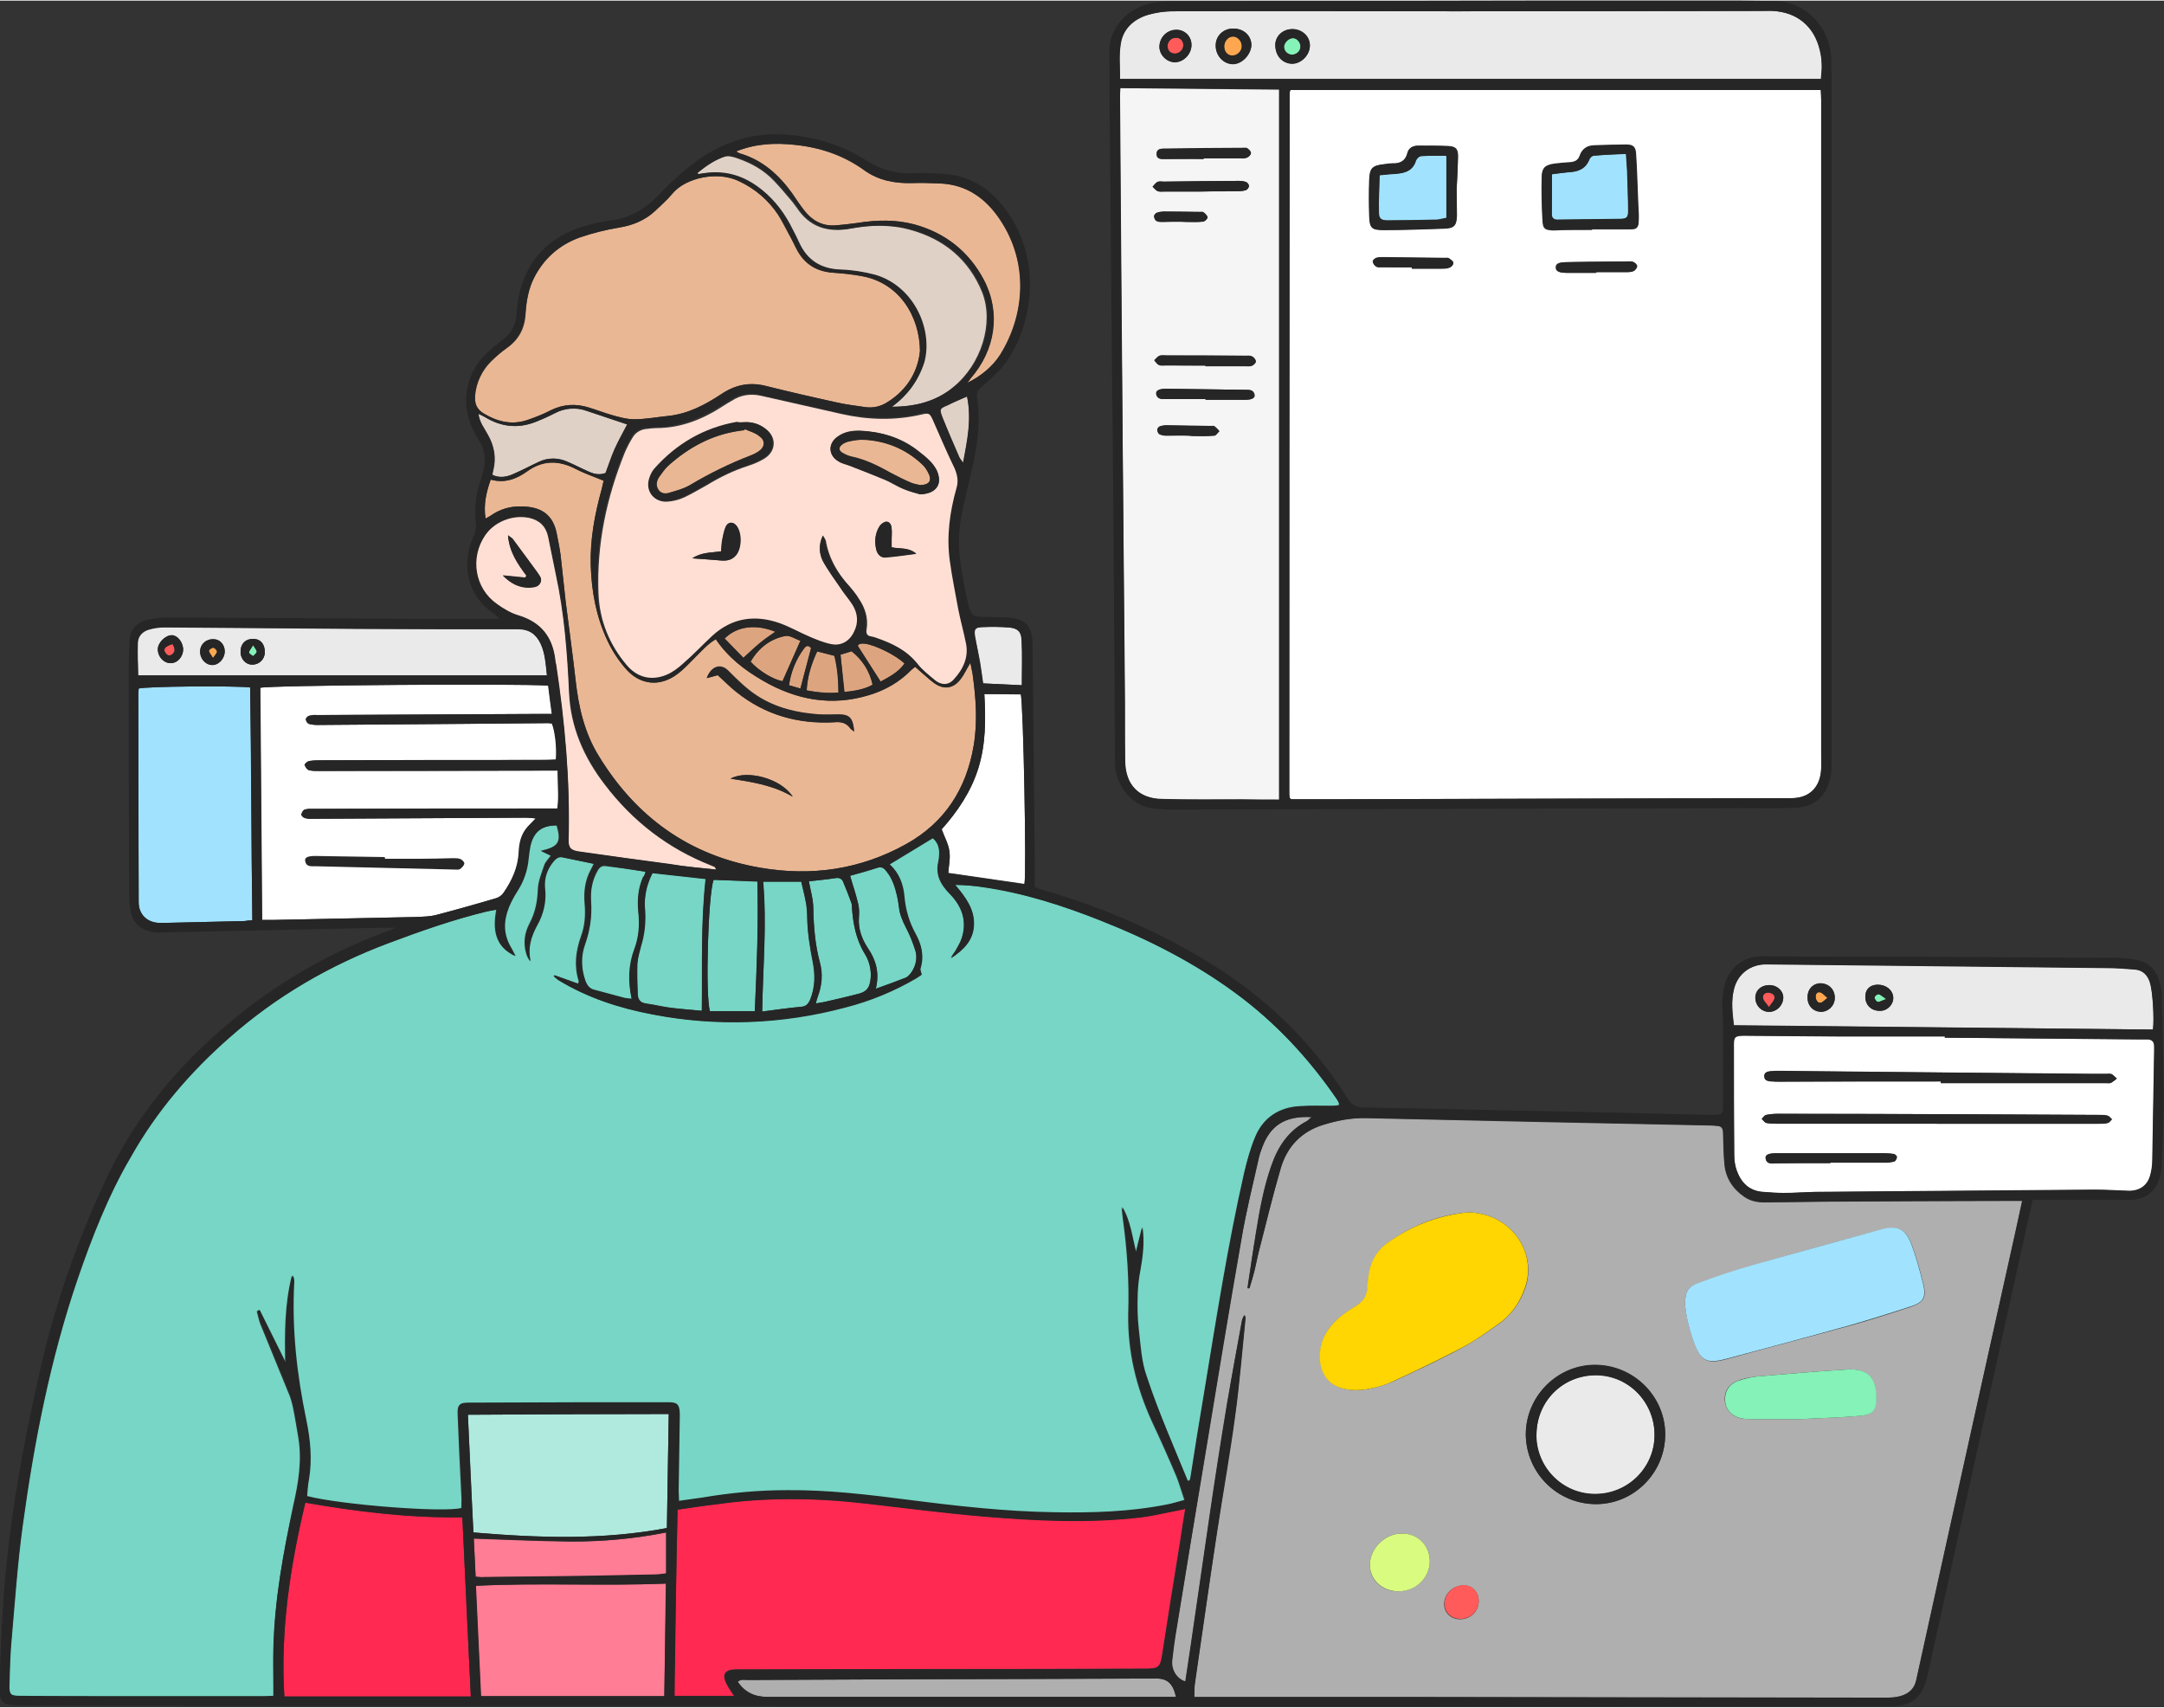 <svg width="588" height="464" xmlns="http://www.w3.org/2000/svg" viewBox="0 0 588.3 463.9"><rect x="0" y="0" width="588.3" height="463.9" fill="#333333" stroke="none"/><style>.st0{fill:#77d6c5}.st1{fill:#afafaf}.st2{fill:#ff2951}.st3{fill:#eab794}.st4{fill:#ffdfd4}.st5{fill:#fff}.st6{fill:#a1e3ff}.st8{fill:#eaeaea}.st9{fill:#ff7d95}.st10{fill:#e0d1c7}.st11{fill:#dda57f}.st13{fill:#85f2b7}.st14{fill:#ffa750}.st15{fill:#ff5b5b}.st16{fill:#262626}</style><path id="Path" class="st0" d="M322.9 402.4c-3.8-9.3-7.9-18.6-11.3-28.1-1.4-4-1.7-8.5-2.2-12.9-.4-3.2-.4-6.5-.3-9.8.1-2.1.3-4.1.7-6.1.8-3.9 1.2-7.8.6-11.9-.6 2.3-1.1 4.6-1.7 6.8-1.2-4.2-1.5-8.5-3.8-12.3.1 1 .2 1.9.3 2.8 1.2 8.6 1.8 17.2 1.5 25.9-.2 10.5 2.2 20.2 6.5 29.6 2.3 4.9 4.5 9.8 6.6 14.8.8 2 1.4 4.2 2.2 6.5-1.9.5-3.4 1-5 1.3-10.2 2-20.4 2.3-30.7 2.1-13.3-.2-26.5-1.7-39.7-3.4-10.9-1.4-21.8-2.7-32.8-2.6-7.7.1-15.4.7-23 2-2 .3-4.1.6-6.4.9-.1-1.1-.2-2-.1-2.8l.3-19.8v-1.3c-.1-2.3-.7-2.9-3-2.9h-22.4l-30.4.1h-1.3c-2.8.1-3.2.4-3.1 3.1.3 7.3.6 14.6 1 21.9.1 1.2 0 2.4 0 3.6-4.3 1.4-33-.8-42.1-3.2.2-1.5.3-3 .5-4.5.9-5.4.4-10.8-.7-16.1-2.7-12.4-4-24.9-3.3-37.6 0-.3 0-.7-.1-1 0-.2-.1-.3-.4-.8-2 8-1.9 15.8-1.8 23.7l-7.1-14.3-.6.2c.3 1.1.5 2.2.9 3.3 2.5 6.2 5.1 12.4 7.6 18.6.6 1.3 1 2.7 1.3 4.1.6 2.8 1 5.6 1.5 8.4 1 6.2 0 12.3-1.4 18.4-2.7 12.9-5.1 25.9-5.3 39.1-.1 3.3 0 6.5 0 9.8v2.9c-.8.1-1.6.1-2.4.1H30.3c-8.2 0-16.5-.1-24.7-.1-2.7 0-3.1-.4-3-3.1.1-4.2.2-8.4.6-12.6.9-10.2 1.6-20.5 3-30.7 3.1-22.7 7.5-45.2 14.9-66.9 3.9-11.4 8.3-22.5 14.2-33.1 7-12.5 16.2-23.1 26.9-32.6 12.8-11.3 27.4-19.7 43.3-25.7 8.8-3.3 17.6-6.4 26.7-8.6.8-.2 1.6-.3 2.7-.5-1 5.4-.4 10 5.1 12.6-.4-.8-.8-1.6-1.3-2.4-2.1-3.6-2-7.2-.5-10.9.7-1.6 1.5-3.1 2.4-4.5 1.6-2.5 2.6-5.4 2.9-8.4.1-1.2.3-2.4.5-3.6.8-4 3-5.7 7.3-5.7 1.3 4.5.6 5.8-4.3 6.9l2.7 1.3c-.6.9-1.5 1.7-1.8 2.7-.7 2.1-1.6 4.2-1.7 6.4-.1 3.3-.7 6.4-2.3 9.4-1.3 2.5-1.7 5.2-.9 8 .2.8.6 1.6 1.1 2.2-.8-3.6.1-6.8 1.8-9.9 1.7-3 2.4-6.5 2.1-9.9-.3-2.9.6-5.4 2.5-7.6.6-.7 1.2-1.1 2.2-.9 2.8.6 5.7 1.2 8.7 1.8-.6 1.3-1.3 2.4-1.7 3.6-.8 2.3-1 4.7-.8 7.1.3 3.1.1 6.2-1 9.1-1.4 4-1.9 8-.6 12.1.1.1-.1.3-.2.7l-6.4-2.3-.2.3c.4.3.8.7 1.2 1 7.9 4.8 16.5 7.6 25.5 9.3 17.4 3.4 35.4 2.7 52.5-1.9 6.7-1.8 13.2-4.4 19.2-7.9.5-.3 1-.7 1.5-1-.1-.6-.4-1.3-.3-1.8 1.1-3.4.3-6.5-1.4-9.4-1.8-3.1-2.8-6.5-3-10-.2-3.3-1.4-6.4-4-8.8l11.8-7.1c1.4 1.1 1.9 2.7 1.8 4.5 0 .6-.1 1.2-.2 1.8-.9 3.6.5 6.3 3 8.8 3.4 3.4 4.9 7.4 3.3 12.2-.4 1.2-1.1 2.3-1.7 3.4-.4.6-.9 1.2-1.2 1.9 3.3-2.3 6.2-4.8 6.2-9.2.1-4.1-2.2-7.3-5.1-10.7 2.5.1 5 .3 7.5.6 11.2 1.6 21.9 5.1 32.3 9.2 12.9 5.1 25.2 11.3 36.4 19.6 10.9 8 20 17.8 27.6 28.9.2.3.4.6.5.9.1.2.1.5.1.7-.5.1-1.1.2-1.6.2-3 0-6-.1-9 .1-5.7.3-10 3.1-12.2 8.4-1.3 3.1-2.2 6.5-3 9.8-4.5 19.8-7.6 39.9-10.9 59.9-1.3 7.6-2.5 15.2-3.7 22.9-.1.2-.1.5-.2.7l-.5.2z"/><path id="Shape" class="st1" d="M356.6 303.5c-.7.6-1 .9-1.3 1.1-5.1 2.6-7.9 6.9-9.7 12.1-2.1 5.9-3.2 12.1-4.2 18.3-.8 5-1.5 10-2.3 15l.5.1c.5-1.6 1-3.2 1.4-4.9.5-1.8.8-3.5 1.2-5.3 2-7.5 3.8-15 5.9-22.4 1.8-6 5.7-10.1 11.7-11.9 3.8-1.2 7.6-1.9 11.6-1.8 31.3.7 62.6 1.4 93.9 2 .4 0 .8.1 1.3.1 1.3 0 1.8.6 1.8 1.9.1 2.9.1 5.8.4 8.7.4 3.7 2.3 6.6 5.4 8.7 1.6 1.1 3.4 1.5 5.4 1.5 5.5 0 11-.1 16.4-.2 16.9-.1 33.8-.2 50.7-.2h3c-.6 2.9-1.2 5.6-1.8 8.3-5.1 22.9-10.1 45.7-15.2 68.5-3.9 17.8-7.9 35.7-11.8 53.5-.5 2.5-2.2 3.8-4.5 4.4-1.3.3-2.5.4-3.8.4-43.8-.1-87.5-.1-131.2-.2h-56.8c.1-1.5.1-2.7.2-3.9 2-13.7 4-27.3 6-41 1.6-10.5 3.4-21 4.9-31.5 1.2-8.8 1.9-17.6 2.8-26.3 0-.4-.1-.8-.3-1.1-.2.5-.5.9-.6 1.4-1.3 7.4-2.7 14.8-4 22.3-1.7 10.2-3.3 20.5-4.8 30.8-1.7 11.5-3.3 22.9-5 34.4-.5 3.6-1.1 7.1-1.6 10.7-2.3-.7-3.9-3.1-3.6-5.8.3-2.9.7-5.8 1.2-8.6 2.6-16 5.3-32 7.9-48 3.2-19.5 6.4-38.9 9.8-58.3 1.3-7.2 3-14.2 4.6-21.4.3-1.1.6-2.1 1-3.2 2.2-5.7 6-8.7 13.5-8.2zm42.4 25.9c-8 .7-15.6 3.7-22 8.5-2.9 2.2-4.5 5.3-4.9 9-.1.9-.3 1.9-.3 2.8 0 2.4-1.2 4-3.2 5.2-1.3.8-2.6 1.6-3.8 2.6-3.8 2.9-6.1 6.7-5.9 11.7.2 4.3 2.6 7.4 6.8 8.2 1.9.4 3.9.4 5.8.1 2.4-.4 4.7-1.1 6.9-2 6.3-2.9 12.6-5.8 18.7-9.1 3.6-1.9 7-4.3 10.4-6.7 3.3-2.4 5.7-5.7 7.1-9.6 3.5-9.8-3.9-20.6-15.6-20.7zm59.1 25c.4 3.6 1.2 7.1 2.5 10.4 1.9 5.1 3.5 5.9 8.8 4.5 11.1-3.1 22.3-6 33.5-9.1 5.5-1.5 11-3.3 16.5-5.1 3.6-1.2 4.4-2.6 3.5-6.2s-1.9-7.3-3.2-10.8c-1.6-4.1-3.8-5.2-8.1-4-11.7 3.1-23.3 6.3-34.9 9.7-5 1.4-10 3.2-14.9 4.9-2.9.9-3.7 2.3-3.7 5.7zm31.2 31.2c5.4-.3 10.9-.4 16.4-.9 3.4-.3 4.4-1.6 4.3-5.1-.1-5.4-2.4-7.8-7.8-7.5-8.2.5-16.4 1.2-24.6 1.9-1.8.2-3.6.5-5.2 1.2-2.5.9-3.7 3-3.5 5.4.2 2.2 1.7 4.1 4.1 4.7 1.2.3 2.5.3 3.8.3h12.5zm-55.4 23.1c10.4 0 18.9-8.6 18.8-19.2-.1-10.2-8.6-18.7-19.1-18.7-10.3 0-18.8 8.6-18.8 18.9.1 10.5 8.6 19 19.1 19zm-45.2 15.5c0-4.2-3.2-7.4-7.5-7.5-4.6-.1-8.8 4-8.8 8.6 0 4 3.3 7.1 7.6 7.1 4.8 0 8.7-3.6 8.7-8.2zm13.3 10.9c0-2.5-1.7-4.3-4.1-4.3-2.9 0-5.2 2.2-5.3 4.9-.1 2.4 1.7 4.2 4.1 4.3 3 .1 5.3-2.1 5.3-4.9z"/><path id="Path_1_" class="st2" d="M184.2 410.2c3.6-.5 6.9-1 10.3-1.5 13.7-1.9 27.3-1.8 41-.2 10.6 1.2 21.3 2.6 31.9 3.5 14.3 1.2 28.6 1.9 42.9.2 3.2-.4 6.4-1.2 9.6-1.8.6-.1 1.3-.3 2.3-.5-.5 2.9-.9 5.6-1.3 8.3-1.7 10.5-3.4 21-5 31.5-.5 3.2-.9 3.7-4.4 3.7-19.1.1-38.3.1-57.4.1-17.7 0-35.3.1-53 .1h-1.3c-2.9.1-3.6 1.5-2.3 4 .5 1 1.2 2 2 3.2h-16.3c.4-16.7.6-33.5 1-50.6z"/><path id="Shape_1_" class="st3" d="M194.6 173.6c3.3 4.9 7.8 8.3 12.7 11.2 9.1 5.3 18.7 7.1 28.9 4 4.4-1.3 8.4-3.6 11.6-6.9.3-.3.6-.5 1-.8.8.7 1.6 1.5 2.5 2.2.9.8 1.8 1.6 2.8 2.3 2.5 1.8 5.1 1.4 7-1.1 1-1.3 1.6-2.7 2.7-4.5.2 1.3.4 2.1.6 3 .9 6.5 1.4 13 .3 19.5-2 11.8-7.9 20.9-18.4 26.8-12.4 6.9-25.7 8.8-39.6 6.4-19.3-3.3-33.8-13.8-44-30.5-3.8-6.2-5.4-13.1-6.2-20.3-.8-7.2-1.8-14.3-2.7-21.4-.5-4.2-.9-8.5-1.4-12.8-.2-1.9-.6-3.7-1-5.6-1-5.5-4.4-7.7-10.2-7.6-2.7 0-5.3.8-7.5 2.3-.5.3-1 .6-1.7 1-.6-3.8.2-7.1 1.4-10.6 3.9 1.1 7.1-.2 10-2.3 4.2-3.1 8.5-3 13.1-.6 2.3 1.2 4.8 2.1 7.6 3.2-.1.4-.3 1.3-.5 2.2-1.9 6.8-3.2 13.7-3 20.8s1.5 14 4.5 20.4c1.3 2.8 3 5.4 5 7.7 3.9 4.5 9.3 5 14 1.5 1.9-1.4 3.5-3.2 5.2-4.9 1.7-1.6 3.1-3.3 5.3-4.6zm37.6 25.1c-.3-3.8-1.3-4.7-4.3-4.7-1.7 0-3.4.1-5.1 0-6-.4-11.8-1.7-17-5.1-2.9-1.9-5.3-4.3-7.7-6.7-2.1-2.2-4.7-1.4-5.9 1.9l3-.8c1.7 1.5 3.3 3.2 5.1 4.6 7.7 6.3 16.7 8.8 26.6 8.2 1.8-.1 3.2.2 4.3 1.6.1.3.4.5 1 1zm-33.6 12.8c5.9.9 11.7 1.8 16.9 4.9-3.1-5-12.5-7.4-16.9-4.9z"/><path id="Shape_2_" class="st4" d="M223.7 145.4c-1.3 2.7-1 5 .2 7.1 1.4 2.6 3.2 5 4.9 7.5 1.1 1.5 2.4 3 3.3 4.6 1.3 2.3 1.5 4.7.4 7.2-1.2 2.5-3.5 3.9-6.3 3.4-2-.4-3.9-1.2-5.8-2-2.8-1.2-5.4-2.8-8.2-3.7-6.6-2.3-12.9-1.5-18.2 3.4-2.7 2.5-5.3 5.2-8 7.6-1.4 1.2-3 2.4-4.6 3.1-4.2 1.7-8 .6-10.9-2.8-4.8-5.7-7.5-12.2-7.8-19.7-.5-13.3 2.2-25.9 7.1-38.1.6-1.4 1.3-2.8 2.1-4.1.9-1.6 2.4-2.4 4.2-2.5.8-.1 1.5-.2 2.3-.2 6.9 0 12.9-2.5 18.5-6.2.6-.4 1.3-.8 2-1.2 2.4-1.6 5.1-2 7.9-1.4 7.4 1.7 14.7 3.3 22.1 5 7.2 1.6 14.4 1.8 21.7.1 2-.5 2.4-.2 3.3 1.8 1.9 4.4 3.8 8.8 5.9 13.1.8 1.8 1.1 3.5.5 5.5-1.9 6.4-2.8 12.9-1.8 19.6.6 4.4 1.4 8.8 2.3 13.2.6 3.1 1.5 6.2 2.1 9.3.7 3.9-.8 7.1-3.3 9.8-1.5 1.7-3.5 1.6-5.3.1-1.6-1.4-3.4-2.8-4.7-4.4-2.9-3.7-6.9-5.5-11.1-7-.5-.2-1-.3-1.5-.4-1.2-.3-1.6-1-1.4-2.2.5-3-.4-5.8-2.1-8.3-.7-1.2-1.6-2.2-2.5-3.3-3.3-3.6-5.7-7.7-6.5-12.6-.3-.5-.4-.7-.8-1.3zm-21.3-30.8c-.6 0-1.2.1-1.8.1-9 1.6-16.5 6-22.5 12.8-.6.7-1 1.6-1.3 2.5-1.1 3.4 1 6.4 4.6 6.2 1.6-.1 3.2-.5 4.7-1.2 2.1-1 4.1-2.2 6.1-3.3 3.6-2.2 7.3-4 11.4-5.3 1.5-.5 2.9-1.1 4.2-1.9 3.3-2 3.4-6 .2-8.2-1.8-1.3-3.7-1.8-5.6-1.7zm47.7 19.6c3.9-.1 5.8-2.2 5-5.3-.3-1.3-1.1-2.5-2-3.5-1.2-1.3-2.7-2.4-4.1-3.5-4.4-3.2-9.5-4.7-14.9-5-2.2-.1-4.5.2-6.4 1.6-2.7 1.9-2.5 5.1.3 6.7 1 .5 2.1.8 3.1 1.2 3.1 1.2 6.2 2.4 9.3 3.7 1.8.8 3.5 1.9 5.3 2.6 1.7.8 3.5 1.1 4.4 1.5zm-61.9 17.4c3 .2 5.5.4 7.9.6 1.5.1 2.9-.1 3.9-1.4 1.6-1.9 1.6-6 .2-8-.9-1.2-2.2-1.2-2.9.1-.5 1.1-.7 2.4-1 3.7-.2 1-.2 2-.3 3.1-2.6.4-5.3.2-7.8 1.9zm54.2-3v-2.3c0-1 .1-1.9 0-2.8s-.5-1.9-1.4-1.9c-.6 0-1.4.6-1.8 1.1-1.3 2-1.5 4.2-1 6.4.3 1.3 1.2 2.3 2.5 2.2 2.7-.2 5.3-.6 8.4-1-2.2-1.8-4.5-1.2-6.7-1.7z"/><path id="Path_2_" class="st3" d="M250.1 95.2c-.5 5.3-3.2 10.4-8.7 13.9-1.9 1.2-3.9 1.7-6.1 1.4-2.6-.4-5.3-.7-7.9-1.3-6.4-1.4-12.9-2.9-19.3-4.5-4.4-1.1-8.2-.3-12 2.3-4.4 2.9-9 5.4-14.4 5.9-3.1.3-6.1.9-9.2.9-2.1 0-4.2-.6-6.3-1.2-2-.6-4.1-1.4-6.1-2-3.5-1.1-6.9-.9-10.2.7-1.9 1-3.9 1.8-5.9 2.5-4.5 1.7-8.5.8-12.5-1.6-2-1.2-2.5-2.8-2.3-5 .3-3.4 1.9-6.7 4.3-9.1 1.4-1.4 2.9-2.7 4.5-3.8 3.2-2.3 4.7-5.4 4.9-9.2.2-3.4.8-6.8 2.4-9.9 2.7-5.2 6.8-8.8 12.3-10.8 3.5-1.2 7.1-2.1 10.7-2.7 3.7-.6 6.9-1.9 9.7-4.4 1.7-1.6 3.4-3.1 4.9-4.9 3.5-4.2 12.2-6.2 18.1-3.3 4.3 2 7.9 5.2 10.6 9.1 1.1 1.7 2.1 3.6 3 5.4.6 1.2 1.2 2.4 1.9 3.7 2.1 4.4 5.7 6.4 10.5 6.7 2.5.2 4.9.5 7.4.9 10.1 1.9 15.6 10.9 15.7 20.3z"/><path id="Shape_3_" class="st5" d="M528.7 281.9l52.5.5h2.6c1.3 0 1.9.7 1.9 1.9v1.3c-.2 9.9-.3 19.7-.5 29.6 0 1.5-.2 2.9-.6 4.3-.8 2.9-3.1 4.3-6 4.1-3-.1-6-.3-9-.3l-75.9.6c-2.9 0-5.8.2-8.8.3-1.9 0-3.8-.2-5.6-.3-3.7-.3-5.9-2.5-7.1-5.8-.5-1.4-.7-2.8-.7-4.3-.1-10-.1-20.1-.1-30.1 0-2 .4-2.3 2.8-2.3 8.5.1 17 .1 25.5.2h29.1l-.1.3zm-1.1 11.9v.5h45c.4 0 .9.1 1.3-.1.5-.3 1-.7 1.5-1.1-.4-.4-.8-1-1.4-1.2-.3-.2-.8-.1-1.3-.1h-4.9c-28-.3-55.9-.6-83.9-.8-1 0-1.9 0-2.8.1-.8.1-1.6.4-1.5 1.4.1 1 .8 1.2 1.6 1.3 1 .1 1.9.1 2.8.1 14.7-.1 29.1-.1 43.6-.1zm-1.1 11.5h43.7c1 0 1.9.1 2.8-.2.5-.1.8-.7 1.2-1-.4-.4-.8-.9-1.2-1-.9-.2-1.9-.2-2.8-.2-13.9-.1-27.8-.1-41.6-.2-15.1-.1-30.2-.1-45.3-.1-1 0-2.1.1-3.1.3-.5.1-.8.7-1.2 1.1.4.4.8 1 1.3 1.1 1.2.2 2.4.2 3.6.2h42.6zM497.6 316v-.1h15.1c.8 0 1.5-.1 2.3-.3.3-.1.7-.7.7-1.2 0-.3-.4-.8-.8-.8-.7-.2-1.5-.2-2.3-.2h-30c-1.9 0-2.7.5-2.6 1.4.3 1.6 1.6 1.3 2.7 1.3 5-.1 9.9-.1 14.9-.1z"/><path id="Shape_4_" class="st5" d="M151.6 209.3c.1 2.9.1 5.5.2 8 0 .7-.1 1.3-.2 2.3h-2.9c-21.1 0-42.2.1-63.3.1-.8 0-1.8 0-2.5.2-.4.1-.8.8-.9 1.3 0 .3.5.9.9 1 .7.2 1.5.2 2.3.2l57.9-.3c.7 0 1.5.1 2.6.2-.9 1-1.6 1.6-2.2 2.3-1.7 2-2.2 4.5-2.4 6.9-.2 4.2-1.9 7.8-4.2 11.1-.5.6-1.2 1.1-2 1.4-5.4 1.5-10.7 3.1-16.1 4.5-1.8.5-3.7.5-5.6.6-12.9.3-25.9.5-38.8.8h-3.1c-.2-21.2-.3-42.2-.5-63.1 2.1-.7 69.5-1.2 78.3-.6.3 2.4.6 4.9 1 7.7h-3l-60.7.3c-.8 0-1.5.1-2.3.2-.4.1-.9.7-.9 1 .1.5.3.9.8 1.2.7.2 1.5.3 2.3.3l39.6-.3c7.7-.1 15.4-.1 23.2-.2.3 0 .7.1 1 .1.9 1.8 1.4 6.5 1.1 9.8-1 .1-2 .1-3 .1-20.2.1-40.3.1-60.5.1-1.2 0-2.4 0-3.6.2-.5.1-1.2.8-1.2 1.1.2.5.6 1.3 1.2 1.4 1 .2 2 .2 3.1.2 20.3 0 40.7 0 61-.1h3.4zm-47 24v-.5l-18.8-.3c-2.1 0-3 .4-2.8 1.3.3 1.5 1.5 1.3 2.7 1.3l37.8.9c.5 0 1.1.2 1.5-.1.5-.3 1.1-.8 1.2-1.4.1-.3-.6-1-1.1-1.2-.6-.2-1.3-.2-2-.2-6.1.2-12.3.2-18.5.2z"/><path id="Path_3_" class="st2" d="M128 461H77.3c-1.1-17.9 1.5-35.3 5.7-52.7 14.1 2.4 28.2 4.1 42.7 4 .7 16.2 1.5 32.3 2.3 48.7z"/><path id="Path_4_" class="st6" d="M68.6 250c-1 .1-1.5.1-2.1.2-7.2.2-14.4.3-21.6.5h-1.8c-3.3-.2-5.4-2.4-5.4-5.6 0-18.9-.1-37.9-.1-56.8 0-.4.1-.8.1-1.3 1.8-.6 26.1-.8 30.3-.3.3 20.9.3 42 .6 63.3z"/><path id="Path_5_" d="M128.7 416.4c-.5-10.8-1-21.2-1.5-32 18.2-.1 36.2-.2 54.6-.2-.2 10.4-.3 20.5-.5 31-17.5 3.3-34.9 2.7-52.6 1.2z" fill="#b0eadf"/><path id="Shape_5_" class="st8" d="M585.3 279.7l-113.9-1.2c-.4-3.4-.8-6.5 0-9.7 1-4.3 4.6-6.9 9-6.9 30.8.3 61.6.6 92.4 1 2.6 0 5.1.2 7.7.4 2.2.2 3.5 1.5 4.1 3.7.6 2.4 1.1 9.7.7 12.7zm-70.6-8.7c-.1-2-1.9-3.5-4.2-3.5-2.2 0-3.5 1.4-3.4 3.5.1 2.2 1.8 3.7 4.1 3.6 1.9 0 3.5-1.7 3.5-3.6zm-19.6-3.9c-2.1-.1-3.7 1.5-3.7 3.7-.1 2.2 1.4 3.8 3.5 4 2 .1 3.8-1.5 3.9-3.6.1-2.3-1.5-4-3.7-4.1zm-10.3 3.8c-.1-1.9-1.8-3.3-3.8-3.3-2.3.1-3.8 1.5-3.8 3.6.1 2.1 1.8 3.7 3.8 3.7 2.1-.1 3.8-1.8 3.8-4z"/><path id="Path_6_" class="st9" d="M180.6 460.9h-49.9c-.5-10-.9-19.9-1.4-30 17.2-.8 34.3.1 51.7-.6-.1 10.3-.3 20.4-.4 30.6z"/><path id="Shape_6_" class="st8" d="M148.7 183.5H37.6c-.1-3.1-.2-6-.1-9 .1-1.8 1.3-3 3-3.5 1.4-.4 2.8-.6 4.3-.6 17.3.1 34.6.3 51.9.4 14.7.1 29.5.1 44.2.1 3 0 4.9 1.4 6.1 3.9 1.2 2.6 1.3 5.5 1.7 8.7zm-102.3-3.4c1.9 0 3.4-1.8 3.4-3.8-.1-2-1.6-3.8-3.1-3.8-1.8 0-3.8 2.2-3.8 3.9 0 2 1.6 3.7 3.5 3.7zm22.2.4c1.9 0 3.4-1.5 3.4-3.4 0-2.2-1.2-3.6-3.1-3.6-2.2 0-3.6 1.5-3.5 3.7.1 1.9 1.5 3.4 3.2 3.3zm-14.2-3.7c-.1 1.9 1.3 3.7 3.1 3.8 1.8.2 3.5-1.5 3.6-3.6.1-1.8-1.2-3.3-2.8-3.4-2.1-.2-3.8 1.2-3.9 3.2z"/><path id="Path_7_" class="st10" d="M242.5 110.4c4.2-3.1 7.2-7 8.5-12 2.4-9-2.8-20.8-13.4-23.8-3.1-.8-6.2-1.3-9.4-1.4-5.4-.2-9.1-2.6-11.3-7.5-.7-1.6-1.6-3.2-2.4-4.8-2.1-4.1-5.2-7.7-9-10.4-4.3-3.1-9.1-4.2-14.4-3.5-.4.1-.8.1-1.3.2-.1 0-.1-.1-.5-.2 2.4-2 4.9-3.7 7.7-4.6 1-.3 2.4.1 3.5.5 3.8 1.3 7.2 3.2 10 6.2 1.7 1.8 3.3 3.7 4.9 5.6.4.5.8 1.1 1.2 1.6 3.5 5.3 8.4 6.8 14.5 5.7 5.4-1 10.9-1.2 16.3.3 9.2 2.5 16 8.1 19.6 17 3.3 8.4-.3 19.6-7.8 25.7-4.7 4-10.5 5.4-16.7 5.4z"/><path id="Path_8_" class="st3" d="M200.1 41c5.5-2.2 10.7-2.3 15.9-1.8 6.8.7 13.2 2.8 18.9 6.9 3.9 2.8 8.3 3.6 12.9 3.5 2.6-.1 5.1 0 7.7.1 7.2.3 12.4 4 16.3 9.8 8 11.9 6.7 26.1.1 36.7-2 3.2-5.4 6-9 7.7.5-.6.6-.9.9-1.2 6.7-7.7 8.3-17.9 3.6-26.8-4-7.7-10.5-12.8-19-15.1-5-1.3-10-1.2-15.1-.4-2.1.3-4.2.6-6.4.7-3.4.2-6.2-1.3-8.2-3.9-1.2-1.5-2.3-3.2-3.4-4.8-3.6-5-8-9-14-10.8-.3-.1-.5-.3-1.2-.6z"/><path id="Shape_7_" class="st4" d="M194.7 236.2c-4.4-.5-8.4-.8-12.5-1.4-8.2-1.1-16.4-2.3-24.7-3.4-2.3-.3-3-1-3-3.3.5-16-1-31.8-3.4-47.6-.1-.3-.1-.7-.2-1-.6-6.3-3.7-10.4-10-12.3-2.1-.6-4.1-1.9-5.9-3.1-6.1-4.3-7.4-12.6-3.2-18.7 2.5-3.7 7.5-5.7 12-4.8 2.8.6 4.6 2.3 5.2 5.1.7 3.4 1.4 6.9 2.1 10.3 2.3 10.6 3.1 21.3 3.6 32.1.4 9.4 4 17.6 9.7 25 7.6 10 17.2 17.4 28.9 22 .3.1.6.3.9.4.2 0 .2.1.5.7zm-51.6-79.9c-.1.2-.2.3-.3.5l-6.1-.6c2.1 2.2 4.4 3.4 7.3 3.3 1.1-.1 2.3-.1 2.9-1.3.5-1.1-.3-1.9-.8-2.8-2.2-3-4.5-6.1-6.7-9.1-.2-.3-.6-.4-1.3-1 .4 4.7 2.7 7.9 5 11z"/><path id="Path_9_" class="st5" d="M267.6 188.5h9.9c.7 2 1.6 48.9 1 51.6l-20.7-3c.1-1.9.6-3.9.3-5.9-.3-2-1.3-3.8-2.1-6 4.2-4.7 8-10.2 10-16.7s2-13.1 1.6-20z"/><path id="Path_10_" class="st0" d="M190.8 274.6c-3.1-.3-6-.5-8.8-.9-2.1-.3-4.2-.8-6.3-1.1-1.6-.2-2.3-1-2.4-2.5-.1-2.8-.2-5.6-.1-8.4.1-1.6.6-3.2 1-4.8.9-3.1 1.3-6.4 1.1-9.7-.2-2.8.2-5.7 1.2-8.3.2-.5.5-1.1.8-1.8l14.5 1.6c-1.3 12-.9 23.7-1 35.9z"/><path id="Path_11_" class="st1" d="M319.7 461.1h-111c-3.5 0-6.1-1.2-8.1-4.1.9-.8 1.9-.5 2.7-.5 15-.1 30-.1 45-.2 21.6-.1 43.2-.1 64.8-.2h1.3c3 0 4.5 1.4 5.3 5z"/><path id="Path_12_" class="st9" d="M181.1 416.4v11.2c-1 .1-1.9.3-2.8.3-6.7.2-13.4.3-20.1.4l-26.7.3c-.7 0-1.3-.1-2.2-.1-.2-3.6-.3-7-.5-10.4 9 .3 17.7.7 26.4.8 8.6 0 17.3-.8 25.9-2.5z"/><path id="Path_13_" class="st10" d="M170.5 115.2c-1.2 2.3-2.4 4.4-3.3 6.6s-1.7 4.5-2.5 6.6c-1.8.7-3.4.2-4.9-.5-1.9-.8-3.7-1.8-5.6-2.6-2.5-1.1-5.3-1.1-7.7.1-2.2 1.1-4.4 2.2-6.7 3.2-1.9.8-3.9 1.3-5.9.3 0-.4.1-.7.2-1.1.9-3.5.3-6.8-1.5-9.9-.9-1.7-2.2-3.2-2.5-5.6.8.4 1.3.6 1.8.9 4.4 2.7 9 3.2 13.8 1.3 1.8-.7 3.5-1.5 5.1-2.3 2.7-1.5 5.8-1.8 8.7-.7l11 3.7z"/><path id="Path_14_" class="st0" d="M205.2 274.7H193c-1.3-4.4-.5-31.7 1-35.7l11.9.5c.3 11.8-.1 23.3-.7 35.2z"/><path id="Path_15_" class="st0" d="M175.5 236.8c-.2.7-.4 1.1-.6 1.6-1.3 3-1.6 6.1-1.3 9.3.4 3.5.2 6.9-1.1 10.4-1.6 4.2-1.7 8.7-.7 13.4-.7-.1-1.3-.1-1.8-.2-2.7-.7-5.5-1.5-8.2-2.2-1.4-.4-2.1-1.2-2.6-2.5-1.2-3.4-1.3-6.8-.1-10.1 1.3-3.7 1.9-7.7 1.6-11.6-.2-2.9.3-5.8 1.8-8.4.5-.9 1.2-1.4 2.3-1.2 3.5.4 7.1.9 10.7 1.5z"/><path id="Path_16_" class="st0" d="M207.2 274.8c.2-12 1.3-23.5.2-35.3h10.4c.4 1.9 1 3.9 1.3 5.9.2 1.2.3 2.4.3 3.6.1 4.1.7 8.2 1.5 12.2.7 3.5.7 7-.7 10.4-.5 1.1-1.1 1.8-2.4 1.9-3.3.3-6.7.8-10.6 1.3z"/><path id="Path_17_" class="st0" d="M219.9 239.4c2.4-.3 4.9-.5 7.4-.9.9-.1 1.5.2 1.9 1 .8 2 1.6 3.9 2.3 5.9.1.3.1.7.1 1 .3 4.5 1.1 8.8 3.5 12.7 1.2 2 1.8 4.3 1.6 6.7-.2 2.5-1 3.6-3.4 4.2-3.1.8-6.2 1.5-9.2 2.2-.6.2-1.3.2-2.3.4.2-.8.3-1.3.5-1.8 1.2-3.1 1.5-6.2.6-9.3-1.3-4.8-1.7-9.8-1.8-14.7 0-2.4-.7-4.9-1.2-7.4z"/><path id="Path_18_" class="st0" d="M238.1 268.6c1.1-4.6-.1-8-2.2-11.1-1.6-2.5-2.6-5.2-2.4-8.2.1-1.3.1-2.6-.2-3.8-.6-2.5-1.5-5-2.2-7.6 2.3-.6 4.9-1.3 7.5-2.2 1.2-.4 1.8.2 2.4 1 1.6 2 2.3 4.4 2.9 6.8.2 1 .4 2 .5 3 .2 1.9 1 3.6 1.8 5.3 1.1 2.1 2 4.3 2.7 6.6.5 1.9.1 3.8-.9 5.4-.4.7-1 1.5-1.8 1.8-2.5 1-5.1 1.9-8.1 3z"/><path id="Path_19_" class="st8" d="M277.8 186.1l-10.5-.5c-.3-1.9-.5-3.7-.8-5.5-.4-2.4-1-4.9-1.4-7.3-.3-1.9 0-2.4 1.9-2.5 2.5-.1 5-.1 7.4.1 2.3.2 3.3 1.1 3.4 3.4.2 4 0 8 0 12.3z"/><path id="Path_20_" class="st11" d="M217.6 174l-4.8 11c-2.4-.4-6.3-2.6-8.7-5.3 2.1-3.7 5.3-6.2 9.5-7 1.2-.2 2.7.9 4 1.3z"/><path id="Path_21_" class="st10" d="M262.9 107.6c1.3 6.3.1 11.9-1 18.1-.6-.8-.8-1.1-1-1.4-1.6-3.7-3.2-7.3-4.7-11.1-.8-2.2-.7-2.3 1.5-3.2 1.5-.8 3.1-1.5 5.2-2.4z"/><path id="Path_22_" class="st11" d="M219.3 187.5c.2-3.8 1.3-7.2 2.9-10.6l4.7 1.2c.8 3.2 1.1 6.5 1.1 10-3.1.2-5.8-.1-8.7-.6z"/><path id="Path_23_" class="st11" d="M228.5 177.8l3.1-1c2.9 2.3 4.8 5.4 5.7 9.1-2.3 1.3-4.9 1.7-7.7 2l-1.1-10.1z"/><path id="Path_24_" class="st11" d="M239.4 185.1l-6.2-9.7c.2-.6 1-.7 1.9-.6 2.7.3 8.5 3.1 10.8 5.4-1.6 2.3-4.1 3.6-6.5 4.9z"/><path id="Path_25_" class="st11" d="M197 173.4c3.3-3.3 8.4-4 13.8-1.9-1.6 1.1-3.1 2.1-4.5 3.3-1.4 1.2-2.6 2.4-4.2 3.8l-5.1-5.2z"/><path id="Path_26_" class="st11" d="M220.5 176l-2.9 11-3.1-.9c.5-3.6 1.9-7.1 4.1-10 .7-1 1.4-.8 1.9-.1z"/><path id="Shape_8_" class="st5" d="M350.8 24.3H495c.1 1 .1 1.8.1 2.6v181.9c-.2 4.5-2.8 8-8.1 8-42 0-84 .2-126.1.3H351l-.3-.3c-.1-.1-.1-.1-.1-.2-.1-.3-.1-.7-.1-1 0-63.5.1-127 .1-190.4 0-.4.1-.6.2-.9zm82 38v-.1h10.5c1.6 0 2-.4 2.1-1.9.1-1.5 0-3.1-.1-4.6l-.6-13.8c-.1-2-.8-2.6-2.7-2.6-2.8 0-5.6.2-8.5.2-2 .1-3.5.8-4.1 2.8-.4 1.3-1.4 1.6-2.6 1.8-1.4.1-2.9.2-4.4.4-2.5.4-3.3 1.2-3.3 3.7-.1 3.8 0 7.5.2 11.3.1 2.6.6 2.9 3.1 3 3.5-.2 7-.2 10.4-.2zM396 51.2c.2-3.4.3-5.9.4-8.5.1-2.3-.5-3.1-2.7-3.2-2.7-.1-5.5-.1-8.2-.1-1.3 0-2.4.6-2.8 1.9-.6 2.2-2 3-4.1 2.9-.7 0-1.4.1-2 .2-3.5.4-4.2 1-4.3 4.4-.1 3.2-.1 6.3 0 9.5.1 3.4.5 4 3.9 4 5.6 0 11.1-.2 16.7-.4 2.5-.1 3.1-.8 3.2-3.4 0-2.6-.1-5.3-.1-7.3zM433.8 74v-.2h8.2c.7 0 1.4 0 2-.3.4-.2 1-.8.9-1.3 0-.4-.6-1-1.1-1.2-.5-.2-1.2-.1-1.8-.1-3.4 0-6.9.1-10.3.1-2 0-3.9 0-5.9.1-2.1.1-2.9.4-2.9 1.4 0 1 .7 1.4 2.8 1.5h8.1zm-50-1.5v.3h8c.8 0 1.6-.1 2.3-.3.4-.2 1-.9 1-1.3s-.7-.8-1.2-1.2c-.3-.2-.7-.1-1-.1-5.7-.1-11.3-.1-17-.2-.6 0-1.2 0-1.8.2-.4.2-1 .7-.9 1 .1.5.4 1 .9 1.3.4.3 1 .2 1.5.2 2.7.1 5.5.1 8.2.1z"/><path id="Shape_9_" d="M347.8 217.2h-10.1c-7.3 0-14.6.1-21.9-.1-6.3-.2-9.9-4-10-10.3-.1-7.2 0-14.4-.1-21.6-.3-39.3-.6-78.6-1-117.9l-.3-40.9c0-.7.1-1.5.1-2.6l43.2.4v193zm-20-108.9v.2h10.8c1.8 0 2.7-.5 2.5-1.4-.3-1.4-1.5-1.2-2.4-1.3l-21.5-.3c-2 0-2.9.5-2.7 1.5.3 1.5 1.6 1.3 2.7 1.3h10.6zm-.6-65.2v-.2h10c.6 0 1.3.1 1.8-.2.5-.2 1-.8 1-1.2 0-.4-.6-1-1-1.3-.3-.2-.8-.1-1.3-.1-6.9.1-13.8.1-20.8.2-1.1 0-2.5-.2-2.5 1.4s1.5 1.4 2.5 1.4c3.4 0 6.8-.1 10.3 0zm.5 56.1v.1h10.8c.6 0 1.3.1 1.8-.1s1.1-.7 1.1-1.2c0-.4-.5-1.1-1-1.3-.5-.3-1.2-.2-1.8-.2-7.2-.1-14.4-.1-21.6-.1-.6 0-1.3-.1-1.8.1s-1 .8-1.4 1.2c.4.5.8 1.1 1.3 1.3.5.3 1.2.1 1.8.1 3.6.1 7.2.1 10.8.1zm-1.4-47.3c3.5-.1 7 0 10.5-.1.7 0 1.4-.1 2-.3.4-.2.7-.7.8-1.1-.1-.5-.4-.9-.8-1.1-.6-.2-1.3-.3-2-.3-6.7 0-13.5.1-20.3.2-.6 0-1.3-.1-1.8.1s-.9.8-1.3 1.3c.5.4.8 1 1.4 1.2.5.2 1.2.1 1.8.1h9.7zm-3.2 66.4l1.3.1c1.9 0 3.8.1 5.7-.1.5 0 .9-.8 1.4-1.2-.4-.5-.8-.9-1.3-1.3-.2-.2-.7-.1-1-.1-4-.1-8.1-.1-12.1-.2-.6 0-1.2.1-1.8.3-.3.1-.7.6-.7.9 0 .4.3 1.1.6 1.2.6.3 1.3.4 2 .4 1.9 0 3.9-.1 5.9 0zM321 60.1l1.5.1c1.5 0 3.1.1 4.6-.1.4-.1 1.1-.7 1.1-1.1s-.5-1-1-1.3c-.3-.2-.8-.2-1.2-.2-3.2-.1-6.3-.1-9.5-.1-.7 0-1.4.1-2 .3-.3.1-.8.6-.8.9 0 .4.3 1.1.6 1.3.5.3 1.1.3 1.7.3 1.8-.1 3.4-.1 5-.1z" fill="#f5f5f5"/><path id="Shape_10_" class="st8" d="M304.5 21.3c0-3.3-.4-6.5.1-9.5.6-4.1 3.4-6.7 7.3-7.9 2.2-.7 4.5-1 6.8-1 25.6-.1 51.1 0 76.7 0 27.9 0 55.8 0 83.6-.1h2.8c6.7.3 11.4 4.1 12.9 10.7.3 1.2.5 2.4.5 3.6.1 1.4-.1 2.7-.2 4.2H304.5zm42.2-9.4c-.1 3 1.8 5.1 4.4 5.3 2.5.1 4.9-2.2 5-4.8.1-2.5-2.1-4.6-4.8-4.6-2.5-.1-4.5 1.7-4.6 4.1zm-11.3-4.3c-2.7-.1-4.9 1.9-4.9 4.5-.1 2.8 2.1 5.1 4.7 5.1 2.5 0 5-2.7 5-5.3-.1-2.4-2.1-4.3-4.8-4.3zm-11.5 4.8c.2-2.3-1.5-4.2-3.7-4.4h-.2c-2.5-.1-4.6 1.8-4.8 4.4-.1 2.2 1.8 4.3 4.1 4.4 2.3 0 4.4-2 4.6-4.4z"/><path id="Path_27_" class="st8" d="M417.7 389.9c0-9.2 7.2-16.3 16.3-16.2 8.8.1 15.9 7.3 15.8 16.3 0 8.8-7.2 16-16.1 16-8.8.1-16-7.1-16.1-15.9.1-.1.1-.2.1-.2z"/><path id="Path_28_" class="st3" d="M202.5 116.5c1.4.6 2.9 1 4.1 1.9 1.6 1.2 1.4 2.9-.2 4-.7.5-1.5.9-2.3 1.2-5.7 2.2-11.2 4.9-16.4 8-1.8 1.1-3.9 1.6-5.9 2.2-1.1.3-2.3.1-2.9-1.1-.6-1.1-.3-2.2.3-3.2.8-1.1 1.6-2.3 2.6-3.2 5.5-4.9 11.7-8.3 19.1-9.4.5-.1 1-.1 1.5-.2l.1-.2z"/><path id="Path_29_" class="st3" d="M250.2 131.7c-.5-.1-1.5-.3-2.3-.6-2-.8-3.9-1.8-5.8-2.8-3.4-1.9-6.8-3.6-10.6-4.4-.9-.2-1.8-.6-2.6-1.1-.9-.6-.9-1.4-.1-2.1.5-.5 1.1-.8 1.8-.9 1.4-.3 2.9-.5 4.3-.5 6 .4 11.3 2.5 15.7 6.6.9.8 1.5 1.8 2 2.9.7 1.8-.1 2.9-2.4 2.9z"/><path id="Path_30_" class="st13" d="M512.8 271.4c-1.2.4-1.8.8-2.3.8-.4-.1-.9-.8-.9-1.2 0-.4.8-1 1.1-.9.5 0 1 .6 2.1 1.3z"/><path id="Path_31_" class="st14" d="M496.8 271.1c-.8.6-1.3 1.2-1.8 1.3-.8.2-1.4-.7-1.4-1.7 0-.8.5-1.4 1.3-1.1.6.2 1.1.8 1.9 1.5z"/><path id="Path_32_" class="st15" d="M480.9 273.6c-.7-1.1-1.4-1.6-1.6-2.3-.3-.9.5-1.7 1.5-1.6 1 .1 1.8.6 1.6 1.6-.1.6-.8 1.3-1.5 2.3z"/><path id="Path_33_" class="st15" d="M46.9 174.9c.7 1.2.9 2.2-.3 3-.8.5-1.4-.1-1.8-.8-.4-1 .2-1.6 2.1-2.2z"/><path id="Path_34_" class="st13" d="M68.8 175.2c.6.9 1.1 1.4 1 1.8-.1.5-.6.8-1 1.2-.4-.3-1.1-.7-1.1-1 0-.5.5-1 1.1-2z"/><path id="Path_35_" class="st14" d="M57.9 178.7c-.5-.9-1.1-1.4-1.1-2 0-.3.8-.9 1.2-.8s1 .7 1 1.1c0 .3-.5.8-1.1 1.7z"/><path id="Path_36_" class="st6" d="M421.9 47.2c1.6-.2 3-.4 4.3-.5 2.6-.1 4.7-.8 5.8-3.4.2-.5.8-1.1 1.2-1.1 2.9-.3 5.7-.4 8.8-.5.1 1.7.2 3.1.3 4.4.1 3.7.3 7.4.3 11 0 1.8-.3 2.2-2.1 2.3-5.7.1-11.3.1-17 .2-1 0-1.7-.4-1.7-1.4.1-3.6.1-7.2.1-11z"/><path id="Path_37_" class="st6" d="M393.3 42.2V59c-1.1.2-1.8.4-2.5.5-4.5.1-9.1.2-13.6.2-1.7 0-2.3-.5-2.3-2.1-.1-3.3.1-6.6.2-10.2 1.8-.2 3.2-.3 4.6-.4 2.5-.2 4.5-.9 5.3-3.6.2-.5.9-1.2 1.4-1.2 2.3-.1 4.7 0 6.9 0z"/><path id="Path_38_" class="st13" d="M351.1 14.7c-1.2 0-2.1-1-2.1-2.1v-.1c0-1.2 1.4-2.4 2.6-2.3 1 .1 2 1.2 1.9 2.4 0 1.2-1.1 2.1-2.4 2.1z"/><path id="Path_39_" class="st14" d="M332.8 12.4c0-1.5 1.2-2.7 2.5-2.7 1.2 0 2.3 1.3 2.3 2.6 0 1.4-1.2 2.6-2.6 2.6-1.3 0-2.2-1-2.2-2.5z"/><path id="Path_40_" class="st15" d="M321.7 12.1c0 1.2-1 2.3-2.2 2.3-1.2.1-2.1-.7-2.1-2-.1-1.2.9-2.3 2.2-2.3 1.1-.1 2 .7 2.1 1.8v.2z"/><path id="Shape_11_" class="st16" d="M107.3 252h-2.5c-20.2.4-40.3.9-60.5 1.3-1.1.1-2.2 0-3.3-.2-3-.7-5-2.6-5.5-5.7-.3-1.6-.4-3.2-.4-4.9-.1-20.8-.1-41.7-.1-62.5 0-1.9.1-3.8.2-5.7.1-3.2 1.8-5.3 5-6 1.9-.4 3.7-.6 5.6-.6 23.4.1 46.8.2 70.3.4h19.7c-.6-.6-.9-1-1.3-1.3-8-5.2-9-14.2-5.7-21.3.4-.9.6-1.9.6-2.9-.4-3.9-.2-7.7 1-11.4.4-1.1.7-2.3 1-3.4.8-3 .5-5.6-1.2-8.3-3.4-5.2-4.5-10.9-2.4-16.9 1-2.6 2.5-4.9 4.6-6.8 1.3-1.3 2.7-2.4 4.1-3.5 2.4-1.7 3.7-4 3.9-6.9.1-1.5.3-2.9.5-4.4 2-10.4 8.3-16.9 18.3-19.8 2.4-.7 4.8-1.2 7.3-1.5 5.1-.8 9.1-3.2 12.6-6.9 2.7-2.9 5.6-5.5 8.7-8 4.1-3.3 8.8-5.8 13.8-7.2 6.2-1.8 12.4-1.5 18.6-.3 5.5 1.1 10.7 3.2 15.4 6.2 3.8 2.5 8.4 3.7 12.9 3.4 3-.1 6 0 9 .3 7.2.7 12.4 4.6 16.4 10.3 9.6 13.7 6.7 31-.6 41.1-1.8 2.4-4.1 4.3-6.3 6.3-.9.8-1.6 1.4-1.4 2.8 1.4 8.5-.6 16.7-2.6 24.9-.7 3-1.4 6-1.9 9.1-1 6.1 0 12.1 1.2 18.1.3 1.5.6 3 1 4.5.7 2.8 1.2 3.2 4 3.2 2.3.1 4.6.1 6.9.2 4.5.3 6.4 2.4 6.5 6.9l.6 58.7v7.7c1 .4 1.7.6 2.4.8 15.5 4.5 30.4 10.8 44.2 19.2 15.8 9.5 28.7 21.9 38.5 37.5 1.1 1.7 2.4 2.4 4.4 2.4 12 .2 24 .4 36 .7 19.5.4 38.9.8 58.4 1.3h1c1.9-.1 2.2-.3 2.2-2.3v-22.1c0-2.6-.3-5.2-.1-7.7.2-1.9.6-4 1.5-5.6 2-3.6 5.1-5.4 9.3-5.4 14.4.1 28.8.1 43.2.1l52.5.3c2.1 0 4.1.2 6.1.6 2.9.5 5 2.3 5.9 5.1.5 1.5.9 3 .9 4.5.2 9.8.5 19.5.5 29.3 0 5.6-.3 11.1-.5 16.7-.1 1.1-.2 2.2-.5 3.3-1.1 4.1-4 6.3-8.3 6.3h-26.3c-1 4.5-2 8.7-2.9 13-5.4 24.5-10.8 48.9-16.2 73.3-3 13.7-6.1 27.5-9.1 41.2-.2 1-.4 2-.7 3-1.4 5.2-4.7 7.1-9.3 7.1-34.6 0-69.2.1-103.7.1-47.5 0-95.1 0-142.6-.1l-148-.1c-38.3 0-76.5 0-114.8-.1-4.7 0-5.5-.6-5.4-5.3.2-8.1.5-16.1 1.1-24.2 1.5-20.5 5.1-40.6 9.7-60.7 4.1-18.4 10.3-36.3 18.4-53.4 7.9-16.6 19.3-30.3 33.3-42 12.5-10.5 26.7-18.8 42-24.5 1-.4 1.9-.7 2.8-1.1l.1-.2zm215.6 150.4l.6-.1c.1-.2.2-.4.2-.7 1.2-7.6 2.4-15.2 3.7-22.9 3.3-20.1 6.5-40.1 10.9-59.9.7-3.3 1.7-6.7 3-9.8 2.2-5.3 6.5-8.1 12.2-8.4 3-.2 6 0 9-.1.5 0 1.1-.1 1.6-.2 0-.2 0-.5-.1-.7-.2-.3-.3-.6-.5-.9-7.6-11.1-16.7-20.9-27.6-28.9-11.2-8.2-23.5-14.5-36.4-19.6-10.5-4.2-21.2-7.6-32.3-9.2-2.5-.4-5-.6-7.5-.6 2.9 3.4 5.2 6.6 5.1 10.7-.1 4.4-2.9 7-6.2 9.2.3-.7.8-1.2 1.2-1.9.6-1.1 1.3-2.2 1.7-3.4 1.5-4.8 0-8.8-3.3-12.2-2.4-2.5-3.8-5.2-3-8.8.1-.6.2-1.2.2-1.8.1-1.8-.4-3.4-1.8-4.5l-11.7 7.1c2.6 2.4 3.7 5.4 4 8.8.3 3.5 1.3 6.9 3 10 1.6 2.9 2.4 6 1.4 9.4-.2.5.2 1.2.3 1.8-.5.3-1 .7-1.5 1-6 3.5-12.5 6.2-19.2 7.9-17.1 4.6-35.1 5.3-52.5 1.9-9-1.7-17.6-4.5-25.5-9.3-.4-.3-.8-.6-1.2-1l.2-.3 6.4 2.3c.1-.4.2-.6.2-.7-1.3-4.1-.8-8.1.6-12.1 1.1-3 1.3-6 1-9.1-.2-2.4-.1-4.8.8-7.1.4-1.2 1.1-2.3 1.7-3.6-3-.6-5.9-1.2-8.7-1.8-1-.2-1.6.3-2.2.9-1.9 2.2-2.8 4.7-2.5 7.6.4 3.4-.4 6.9-2.1 9.9-1.7 3.1-2.7 6.3-1.8 9.9-.5-.7-.9-1.4-1.1-2.2-.8-2.8-.4-5.5.9-8 1.6-3 2.2-6 2.3-9.4.1-2.1 1-4.3 1.7-6.4.3-1 1.2-1.8 1.8-2.7l-2.7-1.3c4.9-1.2 5.6-2.5 4.3-7-4.2 0-6.4 1.7-7.3 5.7-.2 1.2-.4 2.4-.5 3.6-.3 3-1.3 5.9-2.9 8.4-.9 1.4-1.8 3-2.4 4.5-1.5 3.7-1.6 7.3.5 10.9.5.8.8 1.6 1.3 2.4-5.6-2.5-6.1-7.2-5.1-12.6-1.1.2-1.9.3-2.7.5-9.1 2.2-17.9 5.3-26.7 8.6-16 6-30.5 14.4-43.3 25.7-10.7 9.4-19.9 20.1-26.9 32.6-6.2 10.5-10.6 21.7-14.5 33-7.4 21.8-11.8 44.2-14.9 66.9-1.4 10.2-2.1 20.5-3 30.7-.4 4.2-.5 8.4-.6 12.6-.1 2.8.3 3.1 3 3.1 8.2.1 16.5.1 24.7.1h41.7c.8 0 1.6-.1 2.4-.1v-2.9c0-3.3-.1-6.5 0-9.8.3-13.3 2.7-26.3 5.6-39.2 1.4-6 2.4-12.1 1.4-18.4-.5-2.8-.9-5.6-1.5-8.4-.3-1.4-.8-2.8-1.3-4.1-2.5-6.2-5.1-12.4-7.6-18.6-.4-1-.6-2.2-.9-3.3l.6-.2 7.1 14.3c-.1-8-.2-15.8 1.8-23.7.3.5.4.6.4.8.1.3.1.7.1 1-.7 12.7.7 25.2 3.3 37.6 1.1 5.3 1.6 10.7.7 16.1-.3 1.5-.4 3-.5 4.5 9.1 2.4 37.8 4.6 42.1 3.2 0-1.2.1-2.4 0-3.6-.3-7.3-.7-14.6-1-21.9-.1-2.7.3-3.1 3.1-3.1h1.3l30.4-.1h22.4c2.3 0 2.9.6 3 2.9v1.3l-.3 19.8c0 .9.1 1.8.1 2.8 2.3-.3 4.4-.6 6.4-.9 7.6-1.3 15.3-2 23-2 11-.1 21.9 1.2 32.8 2.6 13.2 1.7 26.4 3.2 39.7 3.4 10.3.2 20.6-.1 30.7-2.1 1.6-.3 3.1-.8 5-1.3-.8-2.4-1.3-4.5-2.2-6.5-2.1-5-4.3-9.9-6.6-14.8-4.3-9.4-6.7-19.2-6.5-29.6.2-8.7-.3-17.3-1.5-25.9-.1-.9-.2-1.9-.3-2.8 2.3 3.8 2.7 8.2 3.8 12.3.5-2.3 1.1-4.6 1.7-6.8.6 4.1.1 8-.6 11.9-.4 2-.6 4-.7 6.1-.1 3.3-.1 6.5.3 9.8.5 4.3.7 8.8 2.2 12.9 3.2 9.7 7.3 19 11.1 28.3zm33.7-98.9c-7.5-.4-11.3 2.5-13.4 8.1-.4 1-.8 2.1-1 3.2-1.6 7.1-3.4 14.2-4.6 21.4-3.4 19.4-6.6 38.9-9.8 58.3-2.7 16-5.3 32-7.9 48-.5 2.9-.9 5.8-1.2 8.6-.3 2.7 1.3 5.1 3.6 5.8.5-3.6 1.1-7.1 1.6-10.7 1.7-11.5 3.3-22.9 5-34.4 1.5-10.3 3.1-20.5 4.8-30.8 1.2-7.4 2.6-14.9 4-22.3.1-.5.4-1 .6-1.4.3.3.4.7.3 1.1-.9 8.8-1.6 17.6-2.8 26.3-1.4 10.5-3.3 21-4.9 31.5-2.1 13.6-4 27.3-6 41-.2 1.1-.2 2.3-.2 3.9h56.8c43.8.1 87.5.1 131.2.2 1.3 0 2.6-.1 3.8-.4 2.3-.6 3.9-1.9 4.5-4.4 3.9-17.8 7.8-35.7 11.8-53.5 5-22.9 10.1-45.7 15.2-68.5.6-2.7 1.1-5.3 1.8-8.3h-3c-16.9.1-33.8.1-50.7.2-5.5 0-11 .1-16.4.2-1.9 0-3.7-.4-5.4-1.5-3-2.1-5-4.9-5.4-8.7-.3-2.9-.3-5.8-.4-8.7 0-1.3-.5-1.9-1.8-1.9-.4 0-.8-.1-1.3-.1-31.3-.7-62.6-1.3-93.9-2-4-.1-7.8.7-11.6 1.8-6.1 1.9-10 6-11.7 11.9-2.2 7.4-4 14.9-5.9 22.4-.5 1.8-.8 3.5-1.2 5.3-.4 1.6-.9 3.2-1.4 4.9l-.5-.1c.7-5 1.4-10 2.3-15 1-6.2 2.1-12.3 4.2-18.3 1.8-5.2 4.7-9.5 9.7-12.1.2-.1.4-.5 1.2-1zM184.2 410.2c-.4 17.2-.6 33.9-.8 50.7h16.3c-.8-1.3-1.5-2.2-2-3.2-1.4-2.5-.6-3.9 2.2-4h1.3c17.7-.1 35.3-.1 53-.1 19.1 0 38.3-.1 57.4-.1 3.4 0 3.8-.5 4.4-3.7 1.6-10.5 3.4-21 5-31.5.4-2.7.8-5.4 1.3-8.3-1 .2-1.6.4-2.3.5-3.2.6-6.4 1.4-9.6 1.8-14.3 1.7-28.6 1-42.9-.2-10.7-.9-21.3-2.3-31.9-3.5-13.7-1.6-27.4-1.8-41 .2-3.4.3-6.8.9-10.4 1.4zm10.4-236.6c-2.2 1.2-3.7 3-5.3 4.6-1.7 1.7-3.3 3.5-5.2 4.9-4.7 3.5-10.1 3-14-1.5-2-2.3-3.7-4.9-5-7.7-3-6.4-4.3-13.3-4.5-20.4-.2-7.1 1.1-14 3-20.8.2-.8.4-1.8.5-2.2-2.8-1.2-5.3-2-7.6-3.2-4.5-2.3-8.8-2.4-13.1.6-2.9 2.1-6.2 3.4-10 2.3-1.2 3.4-2 6.7-1.4 10.6.7-.4 1.2-.6 1.7-1 2.2-1.5 4.8-2.3 7.5-2.3 5.8-.1 9.2 2.1 10.2 7.6.3 1.9.7 3.7 1 5.6.5 4.2.9 8.5 1.4 12.8.9 7.2 1.9 14.3 2.7 21.4.8 7.1 2.4 14.1 6.2 20.3 10.1 16.7 24.7 27.2 44 30.5 13.8 2.4 27.2.5 39.6-6.4 10.6-5.8 16.4-15 18.4-26.8 1.1-6.5.6-13-.3-19.5-.1-.9-.3-1.8-.6-3-1.1 1.8-1.7 3.3-2.7 4.5-1.9 2.5-4.5 2.8-7 1.1-1-.7-1.9-1.5-2.8-2.3-.8-.7-1.6-1.4-2.5-2.2-.3.2-.6.5-1 .8-3.2 3.3-7.2 5.6-11.6 6.9-10.2 3.1-19.8 1.3-28.9-4-4.9-2.8-9.4-6.3-12.7-11.2zm29.1-28.2c.3.6.5.8.5 1 .8 4.9 3.2 9 6.5 12.6.9 1 1.8 2.1 2.5 3.3 1.7 2.5 2.7 5.2 2.1 8.3-.2 1.3.2 2 1.4 2.2.5.1 1 .2 1.5.4 4.3 1.5 8.2 3.3 11.1 7 1.3 1.7 3 3 4.7 4.4 1.8 1.5 3.8 1.6 5.3-.1 2.5-2.7 4.1-6 3.3-9.8-.6-3.1-1.5-6.2-2.1-9.3-.8-4.4-1.7-8.8-2.3-13.2-.9-6.6 0-13.2 1.8-19.6.6-1.9.3-3.6-.5-5.5-2.1-4.3-4-8.8-5.9-13.1-.9-2-1.3-2.3-3.3-1.8-7.2 1.7-14.5 1.5-21.7-.1-7.4-1.6-14.7-3.3-22.1-5-2.8-.6-5.5-.3-7.9 1.4-.6.4-1.3.8-2 1.2-5.7 3.6-11.7 6.2-18.5 6.2-.8 0-1.5.1-2.3.2-1.9.1-3.3.9-4.2 2.5-.8 1.3-1.5 2.7-2.1 4.1-4.9 12.2-7.6 24.9-7.1 38.1.3 7.5 2.9 14.1 7.8 19.7 2.9 3.4 6.7 4.5 10.9 2.8 1.7-.7 3.3-1.9 4.6-3.1 2.8-2.4 5.3-5.1 8-7.6 5.4-4.9 11.6-5.7 18.2-3.4 2.8 1 5.4 2.5 8.2 3.7 1.9.8 3.8 1.6 5.8 2 2.8.6 5.1-.8 6.3-3.4 1.2-2.4 1-4.9-.4-7.2-1-1.6-2.3-3-3.3-4.6-1.7-2.5-3.5-4.9-4.9-7.5-.8-1.7-1.1-4.1.1-6.8zm26.4-50.2c-.1-9.4-5.6-18.5-15.8-20.3-2.4-.5-4.9-.8-7.4-.9-4.8-.2-8.3-2.3-10.5-6.7-.6-1.2-1.2-2.5-1.9-3.7-1-1.8-1.9-3.7-3-5.4-2.6-4-6.3-7.1-10.6-9.1-5.9-2.9-14.6-.9-18.1 3.3-1.5 1.8-3.2 3.3-4.9 4.9-2.7 2.5-6 3.8-9.7 4.4-3.6.6-7.2 1.5-10.7 2.7-5.4 2-9.6 5.6-12.3 10.8-1.6 3.1-2.1 6.5-2.4 9.9-.3 3.8-1.8 6.9-4.9 9.2-1.6 1.2-3.1 2.4-4.5 3.8-2.5 2.4-4 5.7-4.3 9.1-.2 2.2.4 3.8 2.3 5 4 2.4 8.1 3.3 12.5 1.6 2-.7 4-1.5 5.9-2.5 3.3-1.6 6.7-1.8 10.2-.7 2 .6 4 1.4 6.1 2 2.1.6 4.2 1.2 6.3 1.2 3.1 0 6.1-.6 9.2-.9 5.4-.6 10-3 14.4-5.9 3.7-2.5 7.6-3.3 12-2.3 6.4 1.6 12.8 3.1 19.3 4.5 2.6.6 5.2.9 7.9 1.3 2.2.3 4.3-.2 6.1-1.4 5.6-3.5 8.3-8.6 8.8-13.9zm278.6 186.7v-.4h-29.1c-8.5 0-17-.1-25.5-.2-2.4 0-2.8.3-2.8 2.3 0 10 0 20.1.1 30.1 0 1.5.2 2.9.7 4.3 1.2 3.3 3.4 5.5 7.1 5.8 1.9.1 3.8.3 5.6.3 2.9 0 5.8-.2 8.8-.3l75.9-.6c3 0 6 .2 9 .3 3 .1 5.2-1.3 6-4.1.4-1.4.6-2.9.6-4.3.2-9.9.3-19.7.5-29.6v-1.3c0-1.2-.6-1.9-1.9-1.9h-2.6l-52.4-.4zm-377.1-72.6h-3.5c-20.3 0-40.6.1-61 .1-1 0-2.1.1-3.1-.2-.5-.1-1-.8-1.2-1.4-.1-.3.7-1 1.2-1.1 1.2-.2 2.4-.2 3.6-.2 20.2-.1 40.3-.1 60.5-.1 1 0 2-.1 3-.1.3-3.3-.3-8-1.1-9.8-.3 0-.6-.1-1-.1-7.7.1-15.4.1-23.2.2l-39.6.3c-.8 0-1.5-.1-2.3-.3-.4-.2-.7-.7-.8-1.2 0-.4.5-.9.9-1 .7-.2 1.5-.3 2.3-.2l60.7-.3h3c-.4-2.8-.7-5.3-1-7.7-8.9-.6-76.2-.1-78.3.6.2 20.9.3 41.9.5 63.1h3.1c12.9-.3 25.9-.5 38.8-.8 1.9-.1 3.8-.1 5.6-.6 5.4-1.4 10.8-2.9 16.1-4.5.8-.2 1.5-.7 2-1.4 2.3-3.3 4-6.9 4.2-11.1.1-2.5.6-4.9 2.4-6.9.6-.7 1.3-1.3 2.2-2.3-1.1-.1-1.9-.2-2.6-.2l-57.9.3c-.8.1-1.5 0-2.3-.2-.4-.1-1-.7-.9-1 .1-.5.5-1.2.9-1.3.8-.3 1.7-.2 2.5-.2 21.1-.1 42.2-.1 63.3-.1h2.9c.1-1 .2-1.6.2-2.3.1-2.5 0-5-.1-8zM128 461c-.8-16.4-1.5-32.5-2.3-48.7-14.5.2-28.6-1.5-42.7-4-4.1 17.4-6.8 34.8-5.7 52.7H128zM68.6 250c-.3-21.3-.2-42.4-.6-63.3-4.2-.5-28.5-.3-30.3.3 0 .4-.1.8-.1 1.3 0 18.9 0 37.9.1 56.8 0 3.2 2.2 5.4 5.4 5.6h1.8c7.2-.2 14.4-.3 21.6-.5.5-.1 1.1-.2 2.1-.2zm60.1 166.4c17.7 1.5 35.1 2.1 52.6-1.2.2-10.4.3-20.6.5-31-18.4 0-36.4.1-54.6.2.5 10.7.9 21.1 1.5 32zm456.6-136.7c.4-3.1-.1-10.3-.8-12.6-.6-2.1-1.9-3.5-4.1-3.7-2.5-.2-5.1-.4-7.7-.4-30.8-.3-61.6-.7-92.4-1-4.4-.1-8 2.5-9 6.9-.7 3.1-.4 6.3 0 9.7l114 1.1zM180.6 460.9c.2-10.2.3-20.3.5-30.6-17.4.7-34.5-.3-51.7.6.5 10.2.9 20.1 1.4 30h49.8zm-31.9-277.4c-.3-3.2-.5-6.1-1.8-8.8-1.2-2.5-3.1-3.9-6.1-3.9-14.7 0-29.5 0-44.2-.1-17.3-.1-34.6-.3-51.9-.4-1.4 0-2.9.2-4.3.6-1.6.5-2.9 1.7-3 3.5-.1 3 .1 5.9.1 9h111.2zm93.8-73.1c6.2 0 12-1.4 17-5.5 7.5-6 11.1-17.3 7.8-25.7-3.6-9-10.4-14.5-19.6-17-5.4-1.5-10.9-1.3-16.3-.3-6.1 1.1-11-.5-14.5-5.7-.4-.6-.8-1.1-1.2-1.6-1.6-1.9-3.2-3.9-4.9-5.6-2.8-2.9-6.2-4.9-10-6.2-1.1-.4-2.5-.8-3.5-.5-2.8.9-5.3 2.6-7.7 4.6.3.2.4.3.5.2.4-.1.8-.1 1.3-.2 5.3-.8 10 .4 14.4 3.5 3.8 2.7 6.8 6.3 9 10.4.8 1.6 1.7 3.2 2.4 4.8 2.2 4.9 5.9 7.3 11.3 7.5 3.2.1 6.3.6 9.4 1.4 10.6 3.1 15.8 14.9 13.4 23.8-1.6 5-4.6 8.9-8.8 12.1zM200.1 41c.7.4 1 .6 1.3.6 6 1.8 10.4 5.8 14 10.8 1.1 1.6 2.2 3.3 3.4 4.8 2.1 2.6 4.8 4.1 8.2 3.9 2.1-.2 4.2-.4 6.4-.7 5-.8 10.1-.9 15.1.4 8.5 2.3 14.9 7.4 19 15.1 4.7 9 3.1 19.1-3.6 26.8-.2.3-.4.6-.9 1.2 3.7-1.7 7-4.6 9-7.7 6.6-10.6 7.9-24.8-.1-36.7-3.9-5.8-9.1-9.5-16.3-9.8-2.6-.1-5.1-.2-7.7-.1-4.7.1-9-.7-12.9-3.5-5.6-4.1-12-6.2-18.9-6.9-5.3-.6-10.5-.4-16 1.8zm-5.4 195.2c-.3-.6-.3-.7-.4-.8-.3-.2-.6-.3-.9-.4-11.7-4.6-21.3-12-28.9-22-5.6-7.4-9.2-15.6-9.7-25-.5-10.8-1.3-21.5-3.6-32.1-.7-3.4-1.4-6.9-2.1-10.3-.6-2.8-2.4-4.5-5.2-5.1-4.4-1-9.4 1-12 4.8-4.2 6.2-2.8 14.5 3.2 18.7 1.8 1.3 3.8 2.5 5.9 3.1 6.2 1.9 9.3 6 10 12.3 0 .3.1.7.2 1 2.4 15.8 3.8 31.6 3.4 47.6-.1 2.3.6 3 3 3.3 8.2 1.2 16.4 2.3 24.7 3.4 4 .7 8 1.1 12.4 1.5zm72.9-47.7c.4 6.9.4 13.6-1.6 20.1s-5.8 12-10 16.7c.8 2.2 1.9 4 2.1 6 .3 2-.2 4-.3 5.9l20.7 3c.6-2.7-.3-49.7-1-51.6l-9.9-.1zm-76.8 86.1c.2-12.1-.3-23.9 1.1-35.8l-14.5-1.6c-.3.7-.6 1.2-.8 1.8-1.1 2.7-1.5 5.5-1.2 8.3.2 3.2-.1 6.5-1.1 9.7-.4 1.6-.9 3.2-1 4.8-.1 2.8 0 5.6.1 8.4.1 1.5.8 2.3 2.4 2.5 2.1.3 4.2.8 6.3 1.1 2.7.3 5.6.5 8.7.8zm128.9 186.5c-.8-3.6-2.3-5-5.4-5H313c-21.6.1-43.2.2-64.8.2-15 .1-30 .1-45 .2-.9 0-1.9-.3-2.7.5 2 2.9 4.6 4.1 8.1 4.1h111.1zm-138.6-44.7c-8.5 1.7-17.2 2.5-25.9 2.4-8.7-.1-17.4-.5-26.4-.8.2 3.4.3 6.8.5 10.4.9.1 1.6.2 2.2.1l26.7-.3c6.7-.1 13.4-.3 20.1-.4.9 0 1.8-.2 2.8-.3v-11.1zm-10.6-301.2l-11.1-3.7c-2.9-1-6-.7-8.7.7-1.7.9-3.4 1.6-5.1 2.3-4.8 1.9-9.4 1.4-13.8-1.3-.5-.3-1-.5-1.8-.9.3 2.4 1.6 3.9 2.5 5.6 1.8 3.1 2.4 6.4 1.5 9.9-.1.4-.1.7-.2 1.1 2.1 1 4.1.6 5.9-.3 2.3-1 4.5-2.2 6.7-3.2 2.4-1.2 5.3-1.2 7.7-.1 1.9.8 3.7 1.7 5.6 2.6 1.5.7 3 1.2 4.9.5.8-2.1 1.5-4.4 2.5-6.6 1-2.2 2.2-4.2 3.4-6.6zm34.7 159.5c.5-11.9 1-23.4.7-35.3L194 239c-1.5 4-2.3 31.4-1 35.7h12.2zm-29.7-37.9c-3.7-.6-7.2-1.1-10.8-1.7-1.1-.2-1.8.3-2.3 1.2-1.5 2.6-2 5.5-1.8 8.4.3 3.9-.2 7.9-1.6 11.6-1.2 3.3-1.1 6.7.1 10.1.5 1.3 1.2 2.2 2.6 2.5 2.7.7 5.5 1.5 8.2 2.2.5.1 1.1.1 1.8.2-1-4.7-.9-9.1.7-13.4 1.3-3.4 1.5-6.8 1.1-10.4-.3-3.2 0-6.3 1.3-9.3.4-.2.5-.7.7-1.4zm31.7 38c3.9-.5 7.3-1 10.7-1.3 1.3-.1 1.9-.7 2.4-1.9 1.4-3.4 1.4-6.9.7-10.4-.8-4-1.5-8.1-1.5-12.2 0-1.2-.1-2.4-.3-3.6-.4-2-.9-4-1.3-5.9h-10.4c1 11.8-.1 23.3-.3 35.3zm12.7-35.4c.4 2.5 1.2 4.9 1.2 7.4.1 5 .5 9.9 1.8 14.7.8 3.1.5 6.3-.6 9.3-.2.5-.3 1-.5 1.8 1-.2 1.6-.3 2.3-.4 3.1-.7 6.2-1.4 9.2-2.2 2.4-.6 3.1-1.7 3.4-4.2.2-2.3-.3-4.7-1.6-6.7-2.4-3.9-3.2-8.3-3.5-12.7 0-.3 0-.7-.1-1-.7-2-1.5-4-2.3-5.9-.3-.8-1-1.1-1.9-1-2.4.4-4.9.6-7.4.9zm18.2 29.2c3.1-1.1 5.6-2 8.1-3 .7-.3 1.3-1.1 1.8-1.8 1-1.7 1.4-3.6.9-5.4-.7-2.3-1.6-4.5-2.7-6.6-.9-1.7-1.6-3.4-1.8-5.3-.1-1-.3-2-.5-3-.5-2.4-1.2-4.8-2.9-6.8-.6-.8-1.2-1.3-2.4-1-2.6.8-5.2 1.5-7.5 2.2.8 2.6 1.6 5 2.2 7.6.3 1.2.3 2.5.2 3.8-.2 3 .7 5.7 2.4 8.2 2.1 3.1 3.3 6.5 2.2 11.1zm39.7-82.5c0-4.3.1-8.3-.1-12.3-.1-2.3-1.1-3.2-3.4-3.4-2.5-.2-4.9-.2-7.4-.1-1.9.1-2.2.6-1.9 2.5.5 2.4 1 4.9 1.4 7.3.3 1.8.6 3.7.8 5.5l10.6.5zM217.6 174c-1.3-.4-2.8-1.5-4.1-1.3-4.2.8-7.3 3.3-9.5 7 2.4 2.6 6.3 4.9 8.7 5.3l4.9-11zm45.3-66.4c-2 .9-3.7 1.6-5.3 2.3-2.2 1-2.3 1.1-1.5 3.2 1.5 3.7 3.1 7.4 4.7 11.1.2.4.5.6 1 1.4 1.1-6 2.4-11.7 1.1-18zm-43.6 79.9c2.9.6 5.6.9 8.6.6 0-3.5-.3-6.8-1.1-10l-4.7-1.2c-1.5 3.4-2.6 6.7-2.8 10.6zm9.2-9.7l1 10.2c2.8-.3 5.4-.7 7.7-2-.8-3.8-2.8-6.8-5.7-9.1l-3 .9zm10.9 7.3c2.4-1.3 4.8-2.5 6.5-4.9-2.2-2.2-8.1-5.1-10.8-5.4-.9-.1-1.7 0-1.9.6l6.2 9.7zM197 173.4l5.1 5.3c1.5-1.4 2.8-2.7 4.2-3.8 1.4-1.1 2.9-2.2 4.5-3.3-5.4-2.2-10.4-1.6-13.8 1.8zm23.5 2.6c-.6-.6-1.2-.9-1.9.1-2.2 2.9-3.6 6.4-4.1 10l3.1.9 2.9-11z"/><path id="Shape_12_" class="st16" d="M302.4 110.5l-.6-66.4c-.1-10.1-.2-20.3-.2-30.4-.1-5.3 3.7-10.3 9-12.3 2.9-1.1 5.9-1.2 8.9-1.2C334.8.1 350 .1 365.3.1c33-.1 66-.1 99-.1 6.1 0 12.2 0 18.3.1 8.1.1 14.9 7 15.2 15.5.2 6.4.1 12.9.1 19.3v172.9c0 1 0 1.9-.2 2.8-.7 4.5-3.5 8.6-9.5 8.8-4.8.2-9.6.1-14.4.1l-115.3.3c-13.6 0-27.3.1-40.9.1-1 0-2.1-.2-3.1-.2-6.4-.2-11.4-6-11.4-12.8-.1-29.9-.4-59.9-.6-89.8-.1-2.2 0-4.4-.1-6.6zm48.4-86.2c-.1.3-.2.6-.2.9-.1 63.5-.1 127-.1 190.4 0 .3.1.7.1 1 0 .1.1.2.1.2l.3.3h9.9l126.1-.3c5.4 0 8-3.4 8.1-8 .1-1.5 0-3.1 0-4.6V26.9c0-.8-.1-1.6-.1-2.6H350.8zm-3 192.9V24.1l-43.2-.4c-.1 1.1-.1 1.9-.1 2.6l.3 40.9c.3 39.3.6 78.6 1 117.9.1 7.2 0 14.4.1 21.6.1 6.4 3.6 10.2 10 10.3 7.3.2 14.6.1 21.9.1 3.2.1 6.5.1 10 .1zM304.5 21.3h190.6c.1-1.5.3-2.9.2-4.2-.1-1.2-.2-2.4-.5-3.6-1.6-6.5-6.3-10.4-12.9-10.7-1-.1-1.9 0-2.8 0-27.9 0-55.7.1-83.6.1-25.6 0-51.1-.1-76.7 0-2.3 0-4.6.4-6.8 1-3.8 1.2-6.7 3.8-7.3 7.9-.5 3.1-.2 6.2-.2 9.5z"/><path id="Path_41_" d="M399 329.4c11.7.1 19.1 10.9 15.5 20.7-1.4 3.9-3.7 7.2-7.1 9.6-3.4 2.4-6.7 4.8-10.4 6.7-6.1 3.2-12.4 6.2-18.7 9.1-2.2 1-4.5 1.6-6.9 2-1.9.3-3.9.3-5.8-.1-4.2-.8-6.6-3.9-6.8-8.2-.2-4.9 2.1-8.7 5.9-11.7 1.2-1 2.5-1.8 3.8-2.6 2-1.2 3.2-2.8 3.2-5.2 0-.9.2-1.9.3-2.8.4-3.7 2-6.8 4.9-9 6.5-4.8 14.1-7.7 22.1-8.5z" fill="#ffd502"/><path id="Path_42_" class="st6" d="M458.1 354.4c0-3.4.8-4.8 3.6-5.8 4.9-1.8 9.9-3.5 14.9-4.9 11.6-3.3 23.3-6.5 34.9-9.7 4.3-1.2 6.5-.1 8.1 4 1.3 3.5 2.3 7.2 3.2 10.8.9 3.7.1 5.1-3.5 6.2-5.5 1.8-10.9 3.5-16.5 5.1-11.1 3.1-22.3 6.1-33.5 9.1-5.3 1.4-6.9.6-8.8-4.5-1.2-3.3-2.1-6.8-2.4-10.3z"/><path id="Path_43_" class="st13" d="M489.3 385.6h-12.4c-1.3 0-2.6 0-3.8-.3-2.4-.6-4-2.4-4.1-4.7-.2-2.4 1-4.5 3.5-5.4 1.7-.6 3.4-1 5.2-1.2 8.2-.7 16.4-1.4 24.6-1.9 5.4-.3 7.7 2.1 7.8 7.5.1 3.5-.9 4.8-4.3 5.1-5.6.5-11.1.6-16.5.9z"/><path id="Shape_13_" class="st16" d="M433.9 408.7c-10.5 0-19-8.4-19.1-18.9 0-10.3 8.5-18.9 18.8-18.9 10.4 0 19 8.4 19.1 18.7.1 10.4-8.4 19.1-18.8 19.1zm-16.2-18.8c0 8.8 7.1 16 15.9 16h.1c8.9 0 16.1-7.2 16.1-16 0-8.9-7.1-16.2-15.8-16.3-9.1 0-16.3 7.1-16.3 16.3z"/><path id="Path_44_" d="M388.7 424.2c0 4.6-3.9 8.3-8.7 8.2-4.3-.1-7.5-3.1-7.6-7.1 0-4.6 4.2-8.7 8.8-8.6 4.3 0 7.5 3.3 7.5 7.5z" fill="#d9fb80"/><path id="Path_45_" class="st15" d="M402 435.1c0 2.7-2.3 4.9-5.2 4.8-2.4-.1-4.2-1.9-4.1-4.3.1-2.7 2.4-4.8 5.3-4.9 2.4.1 4 1.9 4 4.4z"/><path id="Path_46_" class="st16" d="M232.2 198.7c-.6-.5-.9-.6-1.1-.9-1.1-1.5-2.5-1.8-4.3-1.6-9.9.5-18.8-2-26.6-8.2-1.8-1.4-3.4-3.1-5.1-4.6l-3 .8c1.2-3.3 3.8-4 5.9-1.9 2.4 2.4 4.8 4.9 7.7 6.7 5.2 3.3 11 4.7 17 5.1 1.7.1 3.4 0 5.1 0 3.1-.1 4.1.8 4.4 4.6z"/><path id="Path_47_" class="st16" d="M198.6 211.5c4.4-2.5 13.7-.1 16.9 4.9-5.2-3.1-11-4-16.9-4.9z"/><path id="Shape_14_" class="st16" d="M202.4 114.6c1.9-.1 3.8.4 5.3 1.5 3.2 2.3 3.2 6.2-.2 8.2-1.3.8-2.7 1.4-4.2 1.9-4 1.3-7.7 3.2-11.4 5.3-2 1.2-4 2.4-6.1 3.3-1.5.7-3 1.1-4.7 1.2-3.6.2-5.7-2.9-4.6-6.2.3-.9.7-1.8 1.3-2.5 6-6.8 13.5-11.2 22.5-12.8.9.2 1.5.1 2.1.1zm.1 1.9l-.2.3c-.5.1-1 .1-1.5.2-7.4 1.1-13.6 4.5-19.1 9.4-1 .9-1.8 2.1-2.6 3.2-.7 1-1 2.1-.3 3.2.7 1.2 1.9 1.4 2.9 1.1 2-.6 4.2-1.2 5.9-2.2 5.2-3.1 10.7-5.8 16.4-8 .8-.3 1.6-.7 2.3-1.2 1.6-1.1 1.8-2.9.2-4-1.1-1-2.6-1.4-4-2z"/><path id="Shape_15_" class="st16" d="M250.1 134.2c-1-.3-2.8-.7-4.4-1.4-1.8-.7-3.5-1.9-5.3-2.6-3.1-1.3-6.2-2.5-9.3-3.7-1-.4-2.2-.6-3.1-1.2-2.8-1.6-3-4.8-.3-6.7 1.9-1.4 4.1-1.7 6.4-1.6 5.4.2 10.5 1.7 14.9 5 1.4 1.1 2.9 2.2 4.1 3.5.9 1 1.7 2.2 2 3.5.8 2.9-1 5.1-5 5.2zm.1-2.5c2.3-.1 3.1-1.1 2.4-2.8-.5-1.1-1.1-2.1-2-2.9-4.4-4.1-9.7-6.3-15.7-6.6-1.4-.1-2.9.2-4.3.5-.7.2-1.3.5-1.8.9-.8.7-.8 1.5.1 2.1.8.5 1.7.9 2.6 1.1 3.8.8 7.3 2.5 10.6 4.4 1.9 1 3.8 1.9 5.8 2.8.8.2 1.7.4 2.3.5z"/><path id="Path_48_" class="st16" d="M188.2 151.6c2.6-1.7 5.2-1.5 7.9-1.9.1-1.1.1-2.1.3-3.1.2-1.2.4-2.5 1-3.7.7-1.3 2-1.3 2.9-.1 1.5 2 1.4 6.1-.2 8-1.1 1.2-2.4 1.5-3.9 1.4-2.6-.2-5-.4-8-.6z"/><path id="Path_49_" class="st16" d="M242.4 148.6c2.1.5 4.4-.1 6.7 1.8-3.1.4-5.7.8-8.4 1-1.3.1-2.2-.9-2.5-2.2-.5-2.2-.3-4.5 1-6.4.4-.6 1.2-1.1 1.8-1.1 1 0 1.4.9 1.4 1.9.1.9 0 1.9 0 2.8v2.2z"/><path id="Path_50_" class="st16" d="M527.6 293.8h-43.5c-1 0-1.9 0-2.8-.1-.8-.1-1.6-.3-1.6-1.3-.1-1 .7-1.3 1.5-1.4 1-.1 1.9-.1 2.8-.1 28 .3 55.9.6 83.9.8h4.9c.4 0 .9-.1 1.3.1.5.3.9.8 1.4 1.2-.5.4-1 .8-1.5 1.1-.4.2-.8.1-1.3.1h-45v-.4z"/><path id="Path_51_" class="st16" d="M526.5 305.3h-42.7c-1.2 0-2.4 0-3.6-.2-.5-.1-.8-.7-1.3-1.1.4-.4.7-1 1.2-1.1 1-.2 2-.3 3.1-.3 15.1 0 30.2.1 45.3.1 13.9.1 27.8.1 41.6.2 1 0 1.9-.1 2.8.2.5.1.8.7 1.2 1-.4.4-.7 1-1.2 1-.9.2-1.9.2-2.8.2h-43.6z"/><path id="Path_52_" class="st16" d="M497.6 316h-14.9c-1.1 0-2.4.3-2.7-1.3-.2-.9.7-1.4 2.6-1.4h30c.8 0 1.5.1 2.3.2.3.1.8.6.8.8-.1.4-.4 1-.7 1.2-.7.2-1.5.3-2.3.3h-15.1v.2z"/><path id="Path_53_" class="st16" d="M104.6 233.3h18.5c.7 0 1.4-.1 2 .2.5.2 1.2.9 1.1 1.2-.2.5-.7 1.1-1.2 1.4-.4.2-1 .1-1.5.1l-37.8-.9c-1.1 0-2.4.2-2.7-1.3-.2-1 .7-1.4 2.8-1.3l18.8.3v.3z"/><path id="Shape_16_" class="st16" d="M514.7 271c.1 1.9-1.6 3.6-3.5 3.6-2.3.1-4-1.4-4.1-3.6-.1-2.1 1.2-3.5 3.4-3.5 2.3 0 4.1 1.5 4.2 3.5zm-1.9.4c-1.1-.7-1.5-1.2-2.1-1.3-.4-.1-1.1.6-1.1.9 0 .4.5 1.1.9 1.2.5.1 1.1-.4 2.3-.8z"/><path id="Shape_17_" class="st16" d="M495.1 267.2c2.2.1 3.8 1.8 3.7 4.1-.1 2.1-1.9 3.7-3.9 3.6-2.1-.1-3.6-1.8-3.5-4 0-2.2 1.6-3.8 3.7-3.7zm1.7 3.9c-.8-.7-1.3-1.3-1.9-1.5-.7-.2-1.3.3-1.3 1.1 0 1 .6 1.9 1.4 1.7.6-.1 1-.7 1.8-1.3z"/><path id="Shape_18_" class="st16" d="M484.8 270.9c0 2.1-1.6 3.9-3.8 4-2.1 0-3.7-1.6-3.8-3.7-.1-2.1 1.5-3.6 3.8-3.6 2 0 3.7 1.4 3.8 3.3zm-3.9 2.7c.7-1.1 1.4-1.7 1.5-2.4.2-1-.6-1.5-1.6-1.6-1-.1-1.7.7-1.5 1.6.2.8.8 1.4 1.6 2.4z"/><path id="Shape_19_" class="st16" d="M46.4 180.1c-1.9 0-3.4-1.7-3.5-3.7-.1-1.8 2-3.9 3.8-3.9 1.5 0 3 1.8 3.1 3.8 0 2-1.5 3.8-3.4 3.8zm.5-5.2c-2 .7-2.5 1.2-2.1 2.1.4.7 1 1.3 1.8.8 1.2-.7 1-1.8.3-2.9z"/><path id="Shape_20_" class="st16" d="M68.6 180.5c-1.7 0-3.2-1.5-3.2-3.3-.1-2.3 1.3-3.8 3.5-3.7 1.9 0 3.1 1.4 3.1 3.6 0 1.9-1.5 3.4-3.4 3.4zm.2-5.3c-.5 1-1.1 1.5-1.1 2 0 .3.7.7 1.1 1 .4-.4.9-.8 1-1.2 0-.4-.5-.9-1-1.8z"/><path id="Shape_21_" class="st16" d="M54.4 176.8c.1-2 1.8-3.4 3.9-3.2 1.6.1 2.8 1.6 2.8 3.4-.1 2-1.8 3.7-3.6 3.6-1.8-.2-3.2-1.9-3.1-3.8zm3.5 1.9c.6-.8 1.1-1.3 1.1-1.7 0-.4-.6-1.1-1-1.1s-1.2.6-1.2.8c0 .5.6 1.1 1.1 2z"/><path id="Path_54_" class="st16" d="M143.1 156.3c-2.3-3.1-4.6-6.3-5-10.9.7.5 1.1.7 1.3 1 2.2 3 4.5 6 6.7 9.1.6.8 1.4 1.6.8 2.8-.6 1.2-1.8 1.2-2.9 1.3-2.9.1-5.2-1.2-7.3-3.3l6.1.6.3-.6z"/><path id="Shape_22_" class="st16" d="M432.8 62.3h-10.3c-2.5 0-3-.4-3.1-3-.2-3.8-.3-7.5-.2-11.3 0-2.6.8-3.3 3.3-3.7 1.4-.2 2.9-.3 4.4-.4 1.2-.1 2.1-.5 2.6-1.8.7-2 2.1-2.8 4.1-2.8 2.8-.1 5.6-.2 8.5-.2 1.9 0 2.6.6 2.7 2.6.3 4.6.4 9.2.6 13.8.1 1.5.2 3.1.1 4.6-.1 1.5-.5 1.9-2.1 1.9h-10.5l-.1.3zm-10.9-15.1v10.9c0 1.1.7 1.5 1.7 1.4 5.7-.1 11.3-.1 17-.2 1.7 0 2.1-.5 2.1-2.3-.1-3.7-.2-7.4-.3-11-.1-1.3-.2-2.7-.3-4.4-3.1.2-5.9.3-8.8.5-.5.1-1.1.6-1.2 1.1-1.1 2.7-3.2 3.3-5.8 3.4-1.4.2-2.8.4-4.4.6z"/><path id="Shape_23_" class="st16" d="M396 51.2c0 2 .1 4.7 0 7.4-.1 2.5-.7 3.3-3.2 3.4-5.6.2-11.1.4-16.7.4-3.3 0-3.8-.6-3.9-4-.1-3.2-.1-6.3 0-9.5.1-3.4.8-4.1 4.3-4.4.7-.1 1.4-.2 2-.2 2.2.1 3.6-.7 4.1-2.9.3-1.3 1.4-1.9 2.8-1.9 2.7 0 5.5-.1 8.2.1 2.2.1 2.8.9 2.7 3.2 0 2.5-.1 5.1-.3 8.4zm-2.7-9c-2.2 0-4.6-.1-7 .1-.5 0-1.2.7-1.4 1.2-.8 2.7-2.8 3.4-5.3 3.6-1.4.1-2.9.2-4.6.4-.1 3.5-.2 6.8-.2 10.2 0 1.6.6 2.1 2.3 2.1 4.6 0 9.1-.1 13.6-.2.7 0 1.5-.3 2.5-.5V42.2z"/><path id="Path_55_" class="st16" d="M433.8 74h-7.9c-2.1 0-2.8-.4-2.8-1.5s.8-1.4 2.9-1.4c2 0 3.9 0 5.9-.1 3.4 0 6.9-.1 10.3-.1.6 0 1.3-.1 1.8.1s1.1.7 1.1 1.2c0 .4-.5 1.1-.9 1.3-.6.3-1.3.3-2 .3H434v.2z"/><path id="Path_56_" class="st16" d="M383.8 72.5h-8.2c-.5 0-1.1.1-1.5-.2-.5-.3-.8-.8-.9-1.3-.1-.3.5-.9.9-1 .5-.2 1.2-.2 1.8-.2 5.7.1 11.3.1 17 .2.3 0 .8-.1 1 .1.5.3 1.1.7 1.2 1.2s-.5 1.1-1 1.3c-.7.3-1.5.3-2.3.3h-8v-.4z"/><path id="Path_57_" class="st16" d="M327.8 108.3H317c-1 0-2.4.2-2.7-1.3-.2-1 .7-1.5 2.7-1.5l21.5.3c1 0 2.2-.2 2.4 1.3.2 1-.6 1.4-2.5 1.4h-10.8l.2-.2z"/><path id="Path_58_" class="st16" d="M327.2 43H317c-1.1 0-2.5.2-2.5-1.4 0-1.5 1.5-1.4 2.5-1.4 6.9-.1 13.8-.2 20.8-.2.4 0 1-.1 1.3.1.4.3 1 .8 1 1.3s-.5 1-1 1.2c-.5.2-1.2.2-1.8.2h-10l-.1.2z"/><path id="Path_59_" class="st16" d="M327.7 99.2h-10.8c-.6 0-1.3.1-1.8-.1s-.9-.8-1.3-1.3c.5-.4.9-1 1.4-1.2.5-.2 1.2-.1 1.8-.1 7.2.1 14.4.1 21.6.1.6 0 1.3-.1 1.8.2.4.2 1 .8 1 1.3s-.6 1-1.1 1.2c-.5.2-1.2.1-1.8.1h-10.8v-.2z"/><path id="Path_60_" class="st16" d="M326.3 51.9h-9.8c-.6 0-1.3.1-1.8-.1s-.9-.8-1.4-1.2c.4-.4.8-1 1.3-1.3.5-.3 1.2-.1 1.8-.1 6.7-.1 13.5-.1 20.3-.2.7 0 1.4.1 2 .3.4.2.7.6.8 1.1-.1.5-.3.9-.8 1.1-.6.2-1.3.3-2 .3-3.4 0-6.9 0-10.4.1z"/><path id="Path_61_" class="st16" d="M323.1 118.2h-5.9c-.7 0-1.4-.1-2-.4-.3-.2-.6-.8-.6-1.2 0-.3.4-.8.7-.9.6-.2 1.2-.3 1.8-.3 4 .1 8.1.1 12.1.2.3 0 .8-.1 1 .1.5.4.9.8 1.3 1.3-.5.4-.9 1.2-1.4 1.2-1.9.1-3.8.1-5.7.1l-1.3-.1z"/><path id="Path_62_" class="st16" d="M321 60.1h-4.9c-.6 0-1.2-.1-1.7-.3-.4-.2-.6-.8-.6-1.3 0-.3.4-.8.8-.9.6-.2 1.3-.3 2-.3 3.2 0 6.3.1 9.5.1.4 0 1-.1 1.2.2.4.3 1 .9 1 1.3s-.7 1.1-1.1 1.1c-1.5.2-3.1.1-4.6.1H321z"/><path id="Shape_24_" class="st16" d="M346.7 11.9c.1-2.3 2.1-4.1 4.6-4.2 2.7 0 4.9 2 4.8 4.6-.1 2.6-2.5 4.9-5 4.8-2.6-.1-4.4-2.2-4.4-5.2zm4.5 2.8c1.2.1 2.3-.9 2.4-2.1.1-1.1-.8-2.3-1.9-2.4-1.2-.1-2.5 1.1-2.6 2.3 0 1.2.9 2.1 2.1 2.2-.1 0-.1 0 0 0z"/><path id="Shape_25_" class="st16" d="M335.4 7.6c2.8.1 4.7 1.9 4.8 4.4 0 2.6-2.5 5.3-5 5.3-2.6 0-4.7-2.3-4.7-5.1 0-2.7 2.2-4.7 4.9-4.6zm-2.6 4.8c0 1.5.9 2.5 2.2 2.6 1.4 0 2.6-1.2 2.6-2.6 0-1.3-1.1-2.6-2.3-2.6-1.3-.1-2.4 1.1-2.5 2.6z"/><path id="Shape_26_" class="st16" d="M323.9 12.4c-.2 2.4-2.3 4.4-4.6 4.3-2.3-.1-4.2-2.1-4.1-4.4.1-2.5 2.2-4.5 4.8-4.4 2.3.1 4 2 3.9 4.2v.3zm-2.2-.3c0-1.1-.8-2-1.9-2h-.2c-1.2 0-2.2 1.1-2.2 2.3 0 1.2.9 2 2.1 2 1.2-.1 2.2-1.1 2.2-2.3z"/></svg>